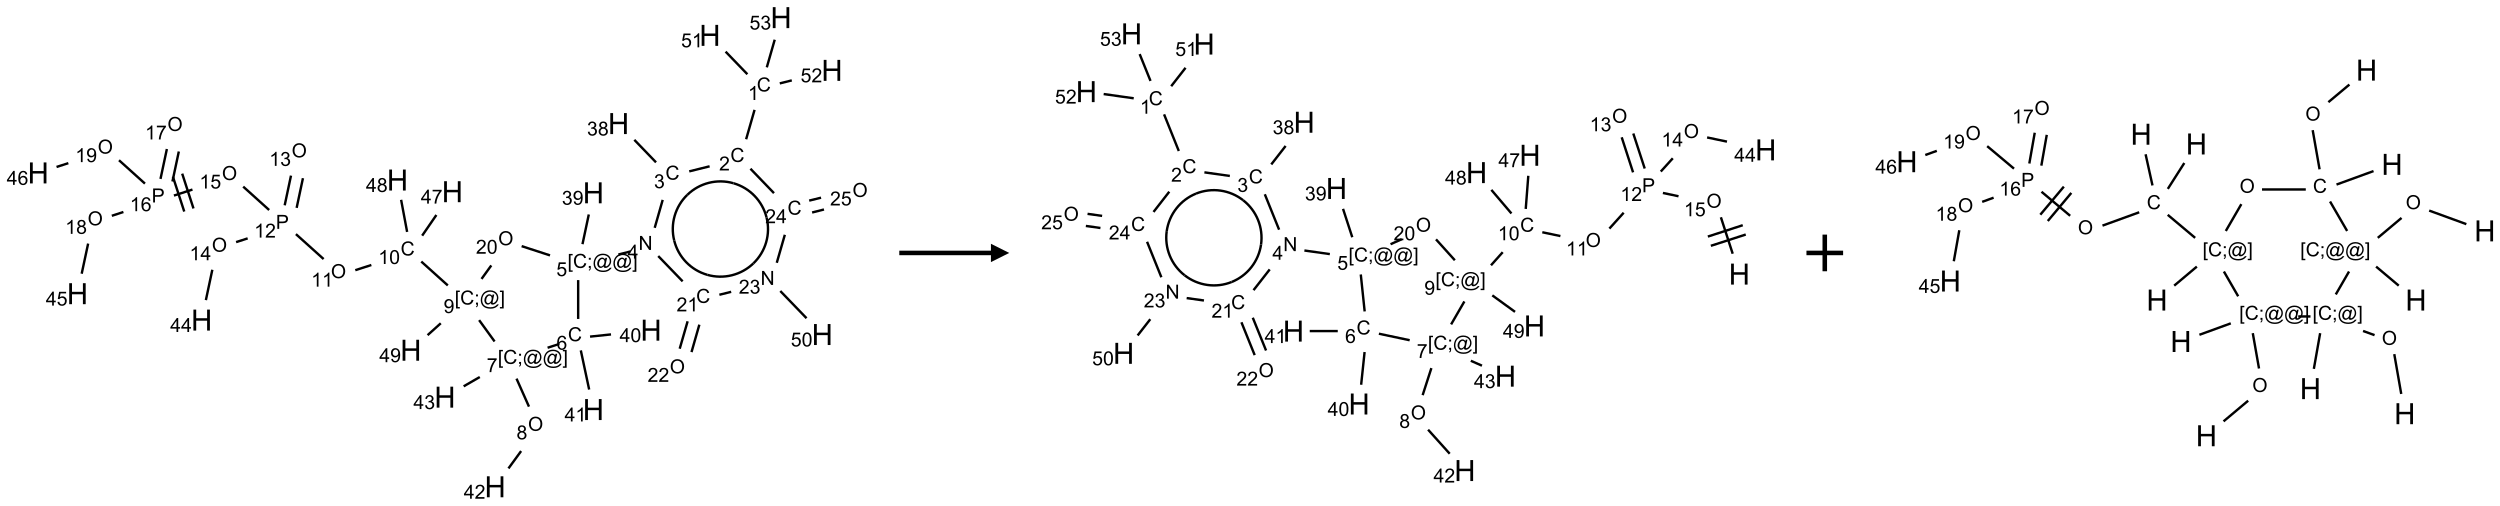 <?xml version="1.0" encoding="UTF-8"?>
<svg xmlns="http://www.w3.org/2000/svg" xmlns:xlink="http://www.w3.org/1999/xlink" width="1364" height="276" viewBox="0 0 1364 276">
<defs>
<g>
<g id="glyph-0-0">
<path d="M 1.332 0 L 1.332 -6.668 L 6.668 -6.668 L 6.668 0 Z M 1.5 -0.168 L 6.5 -0.168 L 6.5 -6.5 L 1.5 -6.5 Z M 1.5 -0.168 "/>
</g>
<g id="glyph-0-1">
<path d="M 6.27 -2.676 L 7.281 -2.422 C 7.07 -1.594 6.688 -0.961 6.137 -0.523 C 5.586 -0.086 4.914 0.129 4.121 0.129 C 3.297 0.129 2.629 -0.039 2.113 -0.371 C 1.598 -0.707 1.203 -1.191 0.934 -1.828 C 0.664 -2.465 0.531 -3.145 0.531 -3.875 C 0.531 -4.672 0.684 -5.363 0.988 -5.957 C 1.293 -6.547 1.723 -6.996 2.285 -7.305 C 2.844 -7.613 3.461 -7.766 4.137 -7.766 C 4.898 -7.766 5.543 -7.57 6.062 -7.184 C 6.582 -6.793 6.945 -6.246 7.152 -5.543 L 6.156 -5.309 C 5.98 -5.863 5.723 -6.266 5.387 -6.52 C 5.051 -6.773 4.625 -6.902 4.113 -6.902 C 3.527 -6.902 3.039 -6.762 2.645 -6.48 C 2.25 -6.199 1.973 -5.82 1.812 -5.348 C 1.652 -4.871 1.574 -4.383 1.574 -3.879 C 1.574 -3.23 1.668 -2.664 1.855 -2.18 C 2.047 -1.695 2.34 -1.332 2.738 -1.094 C 3.137 -0.855 3.57 -0.734 4.035 -0.734 C 4.602 -0.734 5.082 -0.898 5.473 -1.223 C 5.867 -1.551 6.133 -2.035 6.27 -2.676 Z M 6.27 -2.676 "/>
</g>
<g id="glyph-0-2">
<path d="M 3.973 0 L 3.035 0 L 3.035 -5.973 C 2.809 -5.758 2.516 -5.543 2.148 -5.328 C 1.781 -5.113 1.453 -4.953 1.16 -4.844 L 1.16 -5.75 C 1.684 -5.996 2.145 -6.297 2.535 -6.645 C 2.93 -6.996 3.207 -7.336 3.371 -7.668 L 3.973 -7.668 Z M 3.973 0 "/>
</g>
<g id="glyph-0-3">
<path d="M 5.371 -0.902 L 5.371 0 L 0.324 0 C 0.316 -0.227 0.352 -0.441 0.434 -0.652 C 0.562 -0.996 0.766 -1.332 1.051 -1.668 C 1.332 -2 1.742 -2.387 2.277 -2.824 C 3.105 -3.504 3.668 -4.043 3.957 -4.441 C 4.25 -4.84 4.395 -5.215 4.395 -5.566 C 4.395 -5.938 4.262 -6.254 3.996 -6.508 C 3.73 -6.762 3.387 -6.891 2.957 -6.891 C 2.508 -6.891 2.145 -6.754 1.875 -6.484 C 1.605 -6.215 1.469 -5.84 1.465 -5.359 L 0.5 -5.457 C 0.566 -6.176 0.812 -6.727 1.246 -7.102 C 1.676 -7.477 2.254 -7.668 2.98 -7.668 C 3.711 -7.668 4.293 -7.465 4.719 -7.059 C 5.145 -6.652 5.359 -6.148 5.359 -5.547 C 5.359 -5.242 5.297 -4.941 5.172 -4.645 C 5.047 -4.352 4.84 -4.039 4.551 -3.715 C 4.262 -3.387 3.777 -2.938 3.105 -2.371 C 2.543 -1.898 2.18 -1.578 2.02 -1.41 C 1.859 -1.242 1.73 -1.07 1.625 -0.902 Z M 5.371 -0.902 "/>
</g>
<g id="glyph-0-4">
<path d="M 0.449 -2.016 L 1.387 -2.141 C 1.492 -1.609 1.676 -1.227 1.934 -0.992 C 2.191 -0.758 2.508 -0.641 2.879 -0.641 C 3.32 -0.641 3.695 -0.793 3.996 -1.098 C 4.301 -1.402 4.453 -1.781 4.453 -2.234 C 4.453 -2.664 4.312 -3.02 4.031 -3.301 C 3.75 -3.578 3.391 -3.719 2.957 -3.719 C 2.781 -3.719 2.562 -3.684 2.297 -3.613 L 2.402 -4.438 C 2.465 -4.43 2.516 -4.426 2.551 -4.426 C 2.949 -4.426 3.312 -4.531 3.629 -4.738 C 3.949 -4.949 4.109 -5.27 4.109 -5.703 C 4.109 -6.047 3.992 -6.332 3.762 -6.559 C 3.527 -6.785 3.227 -6.895 2.859 -6.895 C 2.496 -6.895 2.191 -6.781 1.949 -6.551 C 1.707 -6.324 1.547 -5.98 1.48 -5.52 L 0.543 -5.688 C 0.656 -6.316 0.918 -6.805 1.324 -7.148 C 1.73 -7.492 2.234 -7.668 2.84 -7.668 C 3.254 -7.668 3.641 -7.578 3.988 -7.398 C 4.34 -7.219 4.609 -6.977 4.793 -6.668 C 4.98 -6.359 5.074 -6.031 5.074 -5.684 C 5.074 -5.352 4.984 -5.051 4.809 -4.781 C 4.629 -4.512 4.367 -4.297 4.02 -4.137 C 4.473 -4.031 4.824 -3.816 5.074 -3.488 C 5.324 -3.16 5.449 -2.75 5.449 -2.254 C 5.449 -1.59 5.203 -1.023 4.719 -0.559 C 4.234 -0.098 3.617 0.137 2.875 0.137 C 2.203 0.137 1.648 -0.062 1.207 -0.465 C 0.762 -0.863 0.512 -1.379 0.449 -2.016 Z M 0.449 -2.016 "/>
</g>
<g id="glyph-0-5">
<path d="M 1.887 -4.141 C 1.496 -4.281 1.207 -4.484 1.02 -4.75 C 0.832 -5.016 0.738 -5.328 0.738 -5.699 C 0.738 -6.254 0.938 -6.719 1.34 -7.098 C 1.738 -7.477 2.27 -7.668 2.934 -7.668 C 3.598 -7.668 4.137 -7.473 4.543 -7.086 C 4.949 -6.699 5.152 -6.227 5.152 -5.672 C 5.152 -5.316 5.059 -5.008 4.871 -4.746 C 4.688 -4.484 4.406 -4.281 4.027 -4.141 C 4.496 -3.988 4.852 -3.742 5.098 -3.402 C 5.34 -3.062 5.465 -2.656 5.465 -2.184 C 5.465 -1.531 5.234 -0.98 4.77 -0.535 C 4.309 -0.09 3.703 0.129 2.949 0.129 C 2.195 0.129 1.586 -0.094 1.125 -0.539 C 0.664 -0.984 0.434 -1.543 0.434 -2.207 C 0.434 -2.703 0.559 -3.121 0.809 -3.457 C 1.062 -3.793 1.422 -4.02 1.887 -4.141 Z M 1.699 -5.73 C 1.699 -5.367 1.812 -5.074 2.047 -4.844 C 2.281 -4.613 2.582 -4.5 2.953 -4.5 C 3.312 -4.5 3.609 -4.613 3.84 -4.84 C 4.07 -5.066 4.188 -5.348 4.188 -5.676 C 4.188 -6.02 4.07 -6.309 3.832 -6.543 C 3.594 -6.777 3.297 -6.895 2.941 -6.895 C 2.586 -6.895 2.289 -6.781 2.051 -6.551 C 1.816 -6.324 1.699 -6.047 1.699 -5.73 Z M 1.395 -2.203 C 1.395 -1.938 1.461 -1.676 1.586 -1.426 C 1.711 -1.176 1.902 -0.984 2.152 -0.848 C 2.402 -0.711 2.672 -0.641 2.957 -0.641 C 3.406 -0.641 3.777 -0.785 4.066 -1.074 C 4.359 -1.363 4.504 -1.727 4.504 -2.172 C 4.504 -2.625 4.355 -2.996 4.055 -3.293 C 3.754 -3.586 3.379 -3.734 2.926 -3.734 C 2.484 -3.734 2.121 -3.59 1.832 -3.297 C 1.543 -3.004 1.395 -2.641 1.395 -2.203 Z M 1.395 -2.203 "/>
</g>
<g id="glyph-0-6">
<path d="M 0.812 0 L 0.812 -7.637 L 1.848 -7.637 L 5.859 -1.641 L 5.859 -7.637 L 6.828 -7.637 L 6.828 0 L 5.793 0 L 1.781 -6 L 1.781 0 Z M 0.812 0 "/>
</g>
<g id="glyph-0-7">
<path d="M 3.449 0 L 3.449 -1.828 L 0.137 -1.828 L 0.137 -2.688 L 3.621 -7.637 L 4.387 -7.637 L 4.387 -2.688 L 5.418 -2.688 L 5.418 -1.828 L 4.387 -1.828 L 4.387 0 Z M 3.449 -2.688 L 3.449 -6.129 L 1.059 -2.688 Z M 3.449 -2.688 "/>
</g>
<g id="glyph-0-8">
<path d="M 0.723 2.121 L 0.723 -7.637 L 2.793 -7.637 L 2.793 -6.859 L 1.66 -6.859 L 1.66 1.344 L 2.793 1.344 L 2.793 2.121 Z M 0.723 2.121 "/>
</g>
<g id="glyph-0-9">
<path d="M 0.949 -4.465 L 0.949 -5.531 L 2.016 -5.531 L 2.016 -4.465 Z M 0.949 0 L 0.949 -1.066 L 2.016 -1.066 L 2.016 0 C 2.016 0.391 1.945 0.711 1.809 0.949 C 1.668 1.191 1.449 1.379 1.145 1.512 L 0.887 1.109 C 1.082 1.023 1.23 0.895 1.324 0.727 C 1.418 0.559 1.469 0.316 1.48 0 Z M 0.949 0 "/>
</g>
<g id="glyph-0-10">
<path d="M 6.047 -0.848 C 5.82 -0.59 5.57 -0.379 5.289 -0.223 C 5.008 -0.062 4.73 0.016 4.449 0.016 C 4.141 0.016 3.84 -0.074 3.547 -0.254 C 3.254 -0.434 3.02 -0.715 2.836 -1.09 C 2.652 -1.465 2.562 -1.875 2.562 -2.324 C 2.562 -2.875 2.703 -3.43 2.988 -3.98 C 3.27 -4.535 3.621 -4.953 4.043 -5.23 C 4.461 -5.508 4.871 -5.645 5.266 -5.645 C 5.566 -5.645 5.855 -5.566 6.129 -5.41 C 6.402 -5.25 6.641 -5.012 6.84 -4.688 L 7.016 -5.496 L 7.949 -5.496 L 7.199 -2 C 7.094 -1.516 7.043 -1.246 7.043 -1.191 C 7.043 -1.098 7.078 -1.02 7.148 -0.949 C 7.219 -0.883 7.305 -0.848 7.406 -0.848 C 7.59 -0.848 7.832 -0.953 8.129 -1.168 C 8.527 -1.445 8.84 -1.816 9.07 -2.285 C 9.301 -2.75 9.418 -3.234 9.418 -3.73 C 9.418 -4.309 9.27 -4.852 8.973 -5.355 C 8.676 -5.859 8.23 -6.262 7.645 -6.562 C 7.055 -6.863 6.406 -7.016 5.691 -7.016 C 4.879 -7.016 4.137 -6.824 3.465 -6.445 C 2.793 -6.066 2.273 -5.52 1.902 -4.809 C 1.535 -4.098 1.348 -3.34 1.348 -2.527 C 1.348 -1.676 1.535 -0.941 1.902 -0.328 C 2.273 0.285 2.809 0.742 3.508 1.035 C 4.207 1.328 4.984 1.473 5.832 1.473 C 6.742 1.473 7.504 1.32 8.121 1.016 C 8.734 0.711 9.195 0.34 9.5 -0.098 L 10.441 -0.098 C 10.266 0.266 9.961 0.637 9.531 1.016 C 9.102 1.395 8.59 1.695 7.996 1.914 C 7.402 2.133 6.688 2.246 5.848 2.246 C 5.078 2.246 4.367 2.145 3.715 1.949 C 3.066 1.75 2.512 1.453 2.051 1.055 C 1.594 0.656 1.25 0.199 1.016 -0.316 C 0.723 -0.973 0.578 -1.684 0.578 -2.441 C 0.578 -3.289 0.75 -4.098 1.098 -4.863 C 1.523 -5.805 2.125 -6.527 2.902 -7.027 C 3.684 -7.527 4.629 -7.777 5.738 -7.777 C 6.602 -7.777 7.375 -7.602 8.059 -7.246 C 8.746 -6.895 9.285 -6.371 9.684 -5.672 C 10.02 -5.07 10.188 -4.418 10.188 -3.715 C 10.188 -2.707 9.832 -1.812 9.125 -1.031 C 8.492 -0.328 7.801 0.02 7.051 0.02 C 6.812 0.02 6.617 -0.016 6.473 -0.09 C 6.324 -0.16 6.215 -0.266 6.145 -0.402 C 6.102 -0.488 6.066 -0.637 6.047 -0.848 Z M 3.527 -2.262 C 3.527 -1.785 3.641 -1.414 3.863 -1.152 C 4.09 -0.887 4.348 -0.754 4.641 -0.754 C 4.836 -0.754 5.039 -0.812 5.254 -0.93 C 5.469 -1.047 5.676 -1.219 5.871 -1.449 C 6.066 -1.676 6.23 -1.969 6.355 -2.32 C 6.48 -2.672 6.543 -3.027 6.543 -3.379 C 6.543 -3.852 6.426 -4.219 6.191 -4.48 C 5.957 -4.738 5.672 -4.871 5.332 -4.871 C 5.109 -4.871 4.902 -4.812 4.707 -4.699 C 4.512 -4.586 4.32 -4.406 4.137 -4.156 C 3.953 -3.906 3.805 -3.602 3.691 -3.246 C 3.582 -2.887 3.527 -2.559 3.527 -2.262 Z M 3.527 -2.262 "/>
</g>
<g id="glyph-0-11">
<path d="M 2.27 2.121 L 0.203 2.121 L 0.203 1.344 L 1.332 1.344 L 1.332 -6.859 L 0.203 -6.859 L 0.203 -7.637 L 2.27 -7.637 Z M 2.27 2.121 "/>
</g>
<g id="glyph-0-12">
<path d="M 0.441 -2 L 1.426 -2.082 C 1.5 -1.605 1.668 -1.242 1.934 -1.004 C 2.199 -0.762 2.52 -0.641 2.895 -0.641 C 3.348 -0.641 3.73 -0.812 4.043 -1.152 C 4.355 -1.492 4.512 -1.941 4.512 -2.504 C 4.512 -3.039 4.359 -3.461 4.059 -3.77 C 3.758 -4.078 3.367 -4.234 2.879 -4.234 C 2.578 -4.234 2.305 -4.164 2.062 -4.027 C 1.82 -3.891 1.629 -3.715 1.488 -3.496 L 0.609 -3.609 L 1.348 -7.531 L 5.145 -7.531 L 5.145 -6.637 L 2.098 -6.637 L 1.688 -4.582 C 2.145 -4.902 2.625 -5.062 3.129 -5.062 C 3.797 -5.062 4.359 -4.832 4.816 -4.371 C 5.277 -3.91 5.504 -3.312 5.504 -2.59 C 5.504 -1.898 5.305 -1.301 4.902 -0.797 C 4.41 -0.18 3.742 0.129 2.895 0.129 C 2.199 0.129 1.633 -0.062 1.195 -0.453 C 0.758 -0.844 0.504 -1.359 0.441 -2 Z M 0.441 -2 "/>
</g>
<g id="glyph-0-13">
<path d="M 0.582 -1.766 L 1.484 -1.848 C 1.562 -1.426 1.707 -1.117 1.922 -0.926 C 2.137 -0.734 2.414 -0.641 2.75 -0.641 C 3.039 -0.641 3.289 -0.707 3.508 -0.84 C 3.727 -0.973 3.902 -1.148 4.043 -1.367 C 4.18 -1.586 4.297 -1.887 4.391 -2.262 C 4.484 -2.637 4.531 -3.016 4.531 -3.406 C 4.531 -3.449 4.531 -3.512 4.527 -3.594 C 4.34 -3.297 4.082 -3.055 3.758 -2.867 C 3.434 -2.68 3.082 -2.59 2.703 -2.59 C 2.07 -2.59 1.535 -2.816 1.098 -3.277 C 0.66 -3.734 0.441 -4.34 0.441 -5.09 C 0.441 -5.863 0.672 -6.484 1.129 -6.957 C 1.586 -7.43 2.156 -7.668 2.844 -7.668 C 3.34 -7.668 3.793 -7.531 4.207 -7.266 C 4.617 -7 4.93 -6.617 5.145 -6.121 C 5.355 -5.629 5.465 -4.91 5.465 -3.973 C 5.465 -2.996 5.359 -2.223 5.145 -1.645 C 4.934 -1.066 4.617 -0.625 4.199 -0.324 C 3.781 -0.02 3.293 0.129 2.73 0.129 C 2.133 0.129 1.645 -0.035 1.266 -0.367 C 0.887 -0.699 0.66 -1.164 0.582 -1.766 Z M 4.422 -5.137 C 4.422 -5.676 4.277 -6.102 3.992 -6.418 C 3.707 -6.734 3.359 -6.891 2.957 -6.891 C 2.543 -6.891 2.18 -6.719 1.871 -6.379 C 1.562 -6.039 1.406 -5.598 1.406 -5.059 C 1.406 -4.57 1.555 -4.176 1.848 -3.871 C 2.141 -3.566 2.5 -3.418 2.934 -3.418 C 3.367 -3.418 3.723 -3.57 4.004 -3.871 C 4.281 -4.176 4.422 -4.598 4.422 -5.137 Z M 4.422 -5.137 "/>
</g>
<g id="glyph-0-14">
<path d="M 5.309 -5.766 L 4.375 -5.691 C 4.293 -6.059 4.172 -6.328 4.02 -6.496 C 3.766 -6.762 3.453 -6.895 3.082 -6.895 C 2.785 -6.895 2.523 -6.812 2.297 -6.645 C 2 -6.43 1.77 -6.117 1.598 -5.703 C 1.43 -5.289 1.34 -4.703 1.332 -3.938 C 1.559 -4.281 1.836 -4.535 2.16 -4.703 C 2.488 -4.871 2.828 -4.953 3.188 -4.953 C 3.812 -4.953 4.344 -4.723 4.785 -4.262 C 5.223 -3.801 5.441 -3.207 5.441 -2.48 C 5.441 -2 5.34 -1.555 5.133 -1.145 C 4.926 -0.73 4.641 -0.418 4.281 -0.199 C 3.922 0.02 3.512 0.129 3.051 0.129 C 2.27 0.129 1.633 -0.156 1.141 -0.73 C 0.648 -1.305 0.402 -2.254 0.402 -3.574 C 0.402 -5.051 0.672 -6.121 1.219 -6.793 C 1.695 -7.375 2.336 -7.668 3.141 -7.668 C 3.742 -7.668 4.234 -7.5 4.617 -7.16 C 5 -6.824 5.23 -6.359 5.309 -5.766 Z M 1.48 -2.473 C 1.48 -2.152 1.547 -1.844 1.684 -1.547 C 1.82 -1.25 2.016 -1.027 2.262 -0.871 C 2.508 -0.719 2.766 -0.641 3.035 -0.641 C 3.434 -0.641 3.773 -0.801 4.059 -1.121 C 4.344 -1.441 4.484 -1.875 4.484 -2.422 C 4.484 -2.949 4.344 -3.367 4.062 -3.668 C 3.781 -3.973 3.426 -4.125 3 -4.125 C 2.578 -4.125 2.219 -3.973 1.922 -3.668 C 1.625 -3.363 1.48 -2.969 1.48 -2.473 Z M 1.48 -2.473 "/>
</g>
<g id="glyph-0-15">
<path d="M 0.441 -3.766 C 0.441 -4.668 0.535 -5.395 0.723 -5.945 C 0.906 -6.496 1.184 -6.922 1.551 -7.219 C 1.918 -7.516 2.375 -7.668 2.934 -7.668 C 3.344 -7.668 3.703 -7.586 4.012 -7.418 C 4.32 -7.254 4.574 -7.016 4.777 -6.707 C 4.977 -6.395 5.137 -6.016 5.25 -5.57 C 5.363 -5.125 5.422 -4.523 5.422 -3.766 C 5.422 -2.871 5.328 -2.148 5.145 -1.598 C 4.961 -1.047 4.688 -0.621 4.32 -0.32 C 3.953 -0.02 3.492 0.129 2.934 0.129 C 2.195 0.129 1.617 -0.133 1.199 -0.66 C 0.695 -1.297 0.441 -2.332 0.441 -3.766 Z M 1.406 -3.766 C 1.406 -2.512 1.555 -1.68 1.848 -1.262 C 2.141 -0.848 2.5 -0.641 2.934 -0.641 C 3.363 -0.641 3.727 -0.848 4.02 -1.266 C 4.312 -1.684 4.457 -2.516 4.457 -3.766 C 4.457 -5.023 4.312 -5.859 4.02 -6.27 C 3.727 -6.684 3.359 -6.891 2.922 -6.891 C 2.492 -6.891 2.148 -6.707 1.891 -6.344 C 1.566 -5.879 1.406 -5.02 1.406 -3.766 Z M 1.406 -3.766 "/>
</g>
<g id="glyph-0-16">
<path d="M 0.504 -6.637 L 0.504 -7.535 L 5.449 -7.535 L 5.449 -6.809 C 4.961 -6.289 4.48 -5.602 4.004 -4.746 C 3.527 -3.887 3.156 -3.004 2.895 -2.098 C 2.707 -1.461 2.59 -0.762 2.535 0 L 1.574 0 C 1.582 -0.602 1.703 -1.328 1.926 -2.176 C 2.152 -3.027 2.477 -3.848 2.898 -4.637 C 3.32 -5.426 3.77 -6.094 4.246 -6.637 Z M 0.504 -6.637 "/>
</g>
<g id="glyph-0-17">
<path d="M 0.516 -3.719 C 0.516 -4.984 0.855 -5.977 1.535 -6.695 C 2.215 -7.414 3.094 -7.77 4.172 -7.77 C 4.875 -7.77 5.512 -7.602 6.078 -7.266 C 6.645 -6.93 7.074 -6.461 7.371 -5.855 C 7.668 -5.254 7.816 -4.57 7.816 -3.809 C 7.816 -3.035 7.66 -2.34 7.348 -1.73 C 7.035 -1.117 6.594 -0.656 6.02 -0.34 C 5.449 -0.027 4.828 0.129 4.168 0.129 C 3.449 0.129 2.805 -0.043 2.238 -0.391 C 1.672 -0.738 1.246 -1.211 0.953 -1.812 C 0.66 -2.414 0.516 -3.047 0.516 -3.719 Z M 1.559 -3.703 C 1.559 -2.781 1.805 -2.059 2.301 -1.527 C 2.793 -1 3.414 -0.734 4.16 -0.734 C 4.922 -0.734 5.547 -1 6.039 -1.535 C 6.531 -2.07 6.777 -2.828 6.777 -3.812 C 6.777 -4.434 6.672 -4.977 6.461 -5.441 C 6.25 -5.902 5.945 -6.262 5.539 -6.52 C 5.133 -6.773 4.68 -6.902 4.176 -6.902 C 3.461 -6.902 2.848 -6.656 2.332 -6.164 C 1.816 -5.672 1.559 -4.852 1.559 -3.703 Z M 1.559 -3.703 "/>
</g>
<g id="glyph-0-18">
<path d="M 0.824 0 L 0.824 -7.637 L 3.703 -7.637 C 4.211 -7.637 4.598 -7.609 4.863 -7.562 C 5.238 -7.5 5.555 -7.383 5.809 -7.207 C 6.062 -7.031 6.266 -6.785 6.418 -6.469 C 6.574 -6.152 6.652 -5.805 6.652 -5.426 C 6.652 -4.777 6.445 -4.227 6.031 -3.777 C 5.617 -3.328 4.871 -3.105 3.793 -3.105 L 1.832 -3.105 L 1.832 0 Z M 1.832 -4.004 L 3.809 -4.004 C 4.461 -4.004 4.922 -4.125 5.199 -4.371 C 5.473 -4.613 5.609 -4.953 5.609 -5.395 C 5.609 -5.715 5.527 -5.988 5.367 -6.215 C 5.207 -6.441 4.992 -6.594 4.73 -6.668 C 4.559 -6.711 4.246 -6.734 3.785 -6.734 L 1.832 -6.734 Z M 1.832 -4.004 "/>
</g>
<g id="glyph-1-0">
<path d="M 2 0 L 2 -10 L 10 -10 L 10 0 Z M 2.25 -0.25 L 9.75 -0.25 L 9.75 -9.75 L 2.25 -9.75 Z M 2.25 -0.25 "/>
</g>
<g id="glyph-1-1">
<path d="M 1.281 0 L 1.281 -11.453 L 2.797 -11.453 L 2.797 -6.75 L 8.75 -6.75 L 8.75 -11.453 L 10.266 -11.453 L 10.266 0 L 8.75 0 L 8.75 -5.398 L 2.797 -5.398 L 2.797 0 Z M 1.281 0 "/>
</g>
</g>
</defs>
<path fill="none" stroke-width="0.033" stroke-linecap="butt" stroke-linejoin="miter" stroke="rgb(0%, 0%, 0%)" stroke-opacity="1" stroke-miterlimit="10" d="M 9.771 1.258 L 9.656 1.659 " transform="matrix(40, 0, 0, 40, 20.846, 9.619)"/>
<path fill="none" stroke-width="0.033" stroke-linecap="butt" stroke-linejoin="miter" stroke="rgb(0%, 0%, 0%)" stroke-opacity="1" stroke-miterlimit="10" d="M 9.158 2.028 L 8.88 2.097 " transform="matrix(40, 0, 0, 40, 20.846, 9.619)"/>
<path fill="none" stroke-width="0.033" stroke-linecap="butt" stroke-linejoin="miter" stroke="rgb(0%, 0%, 0%)" stroke-opacity="1" stroke-miterlimit="10" d="M 8.427 1.974 L 8.131 1.667 " transform="matrix(40, 0, 0, 40, 20.846, 9.619)"/>
<path fill="none" stroke-width="0.033" stroke-linecap="butt" stroke-linejoin="miter" stroke="rgb(0%, 0%, 0%)" stroke-opacity="1" stroke-miterlimit="10" d="M 8.518 2.486 L 8.409 2.867 " transform="matrix(40, 0, 0, 40, 20.846, 9.619)"/>
<path fill="none" stroke-width="0.033" stroke-linecap="butt" stroke-linejoin="miter" stroke="rgb(0%, 0%, 0%)" stroke-opacity="1" stroke-miterlimit="10" d="M 8.076 3.19 L 7.914 3.231 " transform="matrix(40, 0, 0, 40, 20.846, 9.619)"/>
<path fill="none" stroke-width="0.033" stroke-linecap="butt" stroke-linejoin="miter" stroke="rgb(0%, 0%, 0%)" stroke-opacity="1" stroke-miterlimit="10" d="M 7.424 3.09 L 7.51 2.685 " transform="matrix(40, 0, 0, 40, 20.846, 9.619)"/>
<path fill="none" stroke-width="0.033" stroke-linecap="butt" stroke-linejoin="miter" stroke="rgb(0%, 0%, 0%)" stroke-opacity="1" stroke-miterlimit="10" d="M 7.365 3.58 L 7.365 4.11 " transform="matrix(40, 0, 0, 40, 20.846, 9.619)"/>
<path fill="none" stroke-width="0.033" stroke-linecap="butt" stroke-linejoin="miter" stroke="rgb(0%, 0%, 0%)" stroke-opacity="1" stroke-miterlimit="10" d="M 7.527 4.351 L 7.813 4.321 " transform="matrix(40, 0, 0, 40, 20.846, 9.619)"/>
<path fill="none" stroke-width="0.033" stroke-linecap="butt" stroke-linejoin="miter" stroke="rgb(0%, 0%, 0%)" stroke-opacity="1" stroke-miterlimit="10" d="M 7.401 4.539 L 7.515 5.073 " transform="matrix(40, 0, 0, 40, 20.846, 9.619)"/>
<path fill="none" stroke-width="0.033" stroke-linecap="butt" stroke-linejoin="miter" stroke="rgb(0%, 0%, 0%)" stroke-opacity="1" stroke-miterlimit="10" d="M 7.107 4.451 L 6.948 4.503 " transform="matrix(40, 0, 0, 40, 20.846, 9.619)"/>
<path fill="none" stroke-width="0.033" stroke-linecap="butt" stroke-linejoin="miter" stroke="rgb(0%, 0%, 0%)" stroke-opacity="1" stroke-miterlimit="10" d="M 6.524 4.924 L 6.694 5.306 " transform="matrix(40, 0, 0, 40, 20.846, 9.619)"/>
<path fill="none" stroke-width="0.033" stroke-linecap="butt" stroke-linejoin="miter" stroke="rgb(0%, 0%, 0%)" stroke-opacity="1" stroke-miterlimit="10" d="M 6.587 5.912 L 6.414 6.149 " transform="matrix(40, 0, 0, 40, 20.846, 9.619)"/>
<path fill="none" stroke-width="0.033" stroke-linecap="butt" stroke-linejoin="miter" stroke="rgb(0%, 0%, 0%)" stroke-opacity="1" stroke-miterlimit="10" d="M 6.023 4.902 L 5.803 5.029 " transform="matrix(40, 0, 0, 40, 20.846, 9.619)"/>
<path fill="none" stroke-width="0.033" stroke-linecap="butt" stroke-linejoin="miter" stroke="rgb(0%, 0%, 0%)" stroke-opacity="1" stroke-miterlimit="10" d="M 6.225 4.417 L 6.014 4.126 " transform="matrix(40, 0, 0, 40, 20.846, 9.619)"/>
<path fill="none" stroke-width="0.033" stroke-linecap="butt" stroke-linejoin="miter" stroke="rgb(0%, 0%, 0%)" stroke-opacity="1" stroke-miterlimit="10" d="M 5.587 3.653 L 5.225 3.327 " transform="matrix(40, 0, 0, 40, 20.846, 9.619)"/>
<path fill="none" stroke-width="0.033" stroke-linecap="butt" stroke-linejoin="miter" stroke="rgb(0%, 0%, 0%)" stroke-opacity="1" stroke-miterlimit="10" d="M 4.544 3.374 L 4.325 3.445 " transform="matrix(40, 0, 0, 40, 20.846, 9.619)"/>
<path fill="none" stroke-width="0.033" stroke-linecap="butt" stroke-linejoin="miter" stroke="rgb(0%, 0%, 0%)" stroke-opacity="1" stroke-miterlimit="10" d="M 3.893 3.293 L 3.515 2.953 " transform="matrix(40, 0, 0, 40, 20.846, 9.619)"/>
<path fill="none" stroke-width="0.033" stroke-linecap="butt" stroke-linejoin="miter" stroke="rgb(0%, 0%, 0%)" stroke-opacity="1" stroke-miterlimit="10" d="M 3.525 2.595 L 3.611 2.19 " transform="matrix(40, 0, 0, 40, 20.846, 9.619)"/>
<path fill="none" stroke-width="0.033" stroke-linecap="butt" stroke-linejoin="miter" stroke="rgb(0%, 0%, 0%)" stroke-opacity="1" stroke-miterlimit="10" d="M 3.362 2.56 L 3.448 2.155 " transform="matrix(40, 0, 0, 40, 20.846, 9.619)"/>
<path fill="none" stroke-width="0.033" stroke-linecap="butt" stroke-linejoin="miter" stroke="rgb(0%, 0%, 0%)" stroke-opacity="1" stroke-miterlimit="10" d="M 2.857 3.011 L 2.699 3.062 " transform="matrix(40, 0, 0, 40, 20.846, 9.619)"/>
<path fill="none" stroke-width="0.033" stroke-linecap="butt" stroke-linejoin="miter" stroke="rgb(0%, 0%, 0%)" stroke-opacity="1" stroke-miterlimit="10" d="M 2.375 3.439 L 2.287 3.853 " transform="matrix(40, 0, 0, 40, 20.846, 9.619)"/>
<path fill="none" stroke-width="0.033" stroke-linecap="butt" stroke-linejoin="miter" stroke="rgb(0%, 0%, 0%)" stroke-opacity="1" stroke-miterlimit="10" d="M 3.15 2.624 L 2.796 2.305 " transform="matrix(40, 0, 0, 40, 20.846, 9.619)"/>
<path fill="none" stroke-width="0.033" stroke-linecap="butt" stroke-linejoin="miter" stroke="rgb(0%, 0%, 0%)" stroke-opacity="1" stroke-miterlimit="10" d="M 2.104 2.345 L 1.851 2.427 " transform="matrix(40, 0, 0, 40, 20.846, 9.619)"/>
<path fill="none" stroke-width="0.033" stroke-linecap="butt" stroke-linejoin="miter" stroke="rgb(0%, 0%, 0%)" stroke-opacity="1" stroke-miterlimit="10" d="M 1.837 2.169 L 1.992 2.645 " transform="matrix(40, 0, 0, 40, 20.846, 9.619)"/>
<path fill="none" stroke-width="0.033" stroke-linecap="butt" stroke-linejoin="miter" stroke="rgb(0%, 0%, 0%)" stroke-opacity="1" stroke-miterlimit="10" d="M 1.964 2.128 L 2.118 2.603 " transform="matrix(40, 0, 0, 40, 20.846, 9.619)"/>
<path fill="none" stroke-width="0.033" stroke-linecap="butt" stroke-linejoin="miter" stroke="rgb(0%, 0%, 0%)" stroke-opacity="1" stroke-miterlimit="10" d="M 1.831 2.235 L 1.918 1.826 " transform="matrix(40, 0, 0, 40, 20.846, 9.619)"/>
<path fill="none" stroke-width="0.033" stroke-linecap="butt" stroke-linejoin="miter" stroke="rgb(0%, 0%, 0%)" stroke-opacity="1" stroke-miterlimit="10" d="M 1.668 2.2 L 1.755 1.792 " transform="matrix(40, 0, 0, 40, 20.846, 9.619)"/>
<path fill="none" stroke-width="0.033" stroke-linecap="butt" stroke-linejoin="miter" stroke="rgb(0%, 0%, 0%)" stroke-opacity="1" stroke-miterlimit="10" d="M 1.162 2.651 L 1.004 2.703 " transform="matrix(40, 0, 0, 40, 20.846, 9.619)"/>
<path fill="none" stroke-width="0.033" stroke-linecap="butt" stroke-linejoin="miter" stroke="rgb(0%, 0%, 0%)" stroke-opacity="1" stroke-miterlimit="10" d="M 0.681 3.082 L 0.593 3.493 " transform="matrix(40, 0, 0, 40, 20.846, 9.619)"/>
<path fill="none" stroke-width="0.033" stroke-linecap="butt" stroke-linejoin="miter" stroke="rgb(0%, 0%, 0%)" stroke-opacity="1" stroke-miterlimit="10" d="M 1.456 2.264 L 1.102 1.945 " transform="matrix(40, 0, 0, 40, 20.846, 9.619)"/>
<path fill="none" stroke-width="0.033" stroke-linecap="butt" stroke-linejoin="miter" stroke="rgb(0%, 0%, 0%)" stroke-opacity="1" stroke-miterlimit="10" d="M 0.411 1.985 L 0.25 2.037 " transform="matrix(40, 0, 0, 40, 20.846, 9.619)"/>
<path fill="none" stroke-width="0.033" stroke-linecap="butt" stroke-linejoin="miter" stroke="rgb(0%, 0%, 0%)" stroke-opacity="1" stroke-miterlimit="10" d="M 5.237 2.974 L 5.431 2.692 " transform="matrix(40, 0, 0, 40, 20.846, 9.619)"/>
<path fill="none" stroke-width="0.033" stroke-linecap="butt" stroke-linejoin="miter" stroke="rgb(0%, 0%, 0%)" stroke-opacity="1" stroke-miterlimit="10" d="M 5.032 2.923 L 4.95 2.485 " transform="matrix(40, 0, 0, 40, 20.846, 9.619)"/>
<path fill="none" stroke-width="0.033" stroke-linecap="butt" stroke-linejoin="miter" stroke="rgb(0%, 0%, 0%)" stroke-opacity="1" stroke-miterlimit="10" d="M 5.491 4.169 L 5.311 4.331 " transform="matrix(40, 0, 0, 40, 20.846, 9.619)"/>
<path fill="none" stroke-width="0.033" stroke-linecap="butt" stroke-linejoin="miter" stroke="rgb(0%, 0%, 0%)" stroke-opacity="1" stroke-miterlimit="10" d="M 6.047 3.564 L 6.18 3.38 " transform="matrix(40, 0, 0, 40, 20.846, 9.619)"/>
<path fill="none" stroke-width="0.033" stroke-linecap="butt" stroke-linejoin="miter" stroke="rgb(0%, 0%, 0%)" stroke-opacity="1" stroke-miterlimit="10" d="M 6.594 3.117 L 6.981 3.243 " transform="matrix(40, 0, 0, 40, 20.846, 9.619)"/>
<path fill="none" stroke-width="0.033" stroke-linecap="butt" stroke-linejoin="miter" stroke="rgb(0%, 0%, 0%)" stroke-opacity="1" stroke-miterlimit="10" d="M 8.457 3.252 L 8.79 3.597 " transform="matrix(40, 0, 0, 40, 20.846, 9.619)"/>
<path fill="none" stroke-width="0.033" stroke-linecap="butt" stroke-linejoin="miter" stroke="rgb(0%, 0%, 0%)" stroke-opacity="1" stroke-miterlimit="10" d="M 8.858 4.142 L 8.75 4.516 " transform="matrix(40, 0, 0, 40, 20.846, 9.619)"/>
<path fill="none" stroke-width="0.033" stroke-linecap="butt" stroke-linejoin="miter" stroke="rgb(0%, 0%, 0%)" stroke-opacity="1" stroke-miterlimit="10" d="M 9.018 4.188 L 8.911 4.562 " transform="matrix(40, 0, 0, 40, 20.846, 9.619)"/>
<path fill="none" stroke-width="0.033" stroke-linecap="butt" stroke-linejoin="miter" stroke="rgb(0%, 0%, 0%)" stroke-opacity="1" stroke-miterlimit="10" d="M 9.291 3.78 L 9.452 3.74 " transform="matrix(40, 0, 0, 40, 20.846, 9.619)"/>
<path fill="none" stroke-width="0.033" stroke-linecap="butt" stroke-linejoin="miter" stroke="rgb(0%, 0%, 0%)" stroke-opacity="1" stroke-miterlimit="10" d="M 10.122 3.729 L 10.48 4.1 " transform="matrix(40, 0, 0, 40, 20.846, 9.619)"/>
<path fill="none" stroke-width="0.033" stroke-linecap="butt" stroke-linejoin="miter" stroke="rgb(0%, 0%, 0%)" stroke-opacity="1" stroke-miterlimit="10" d="M 10.074 3.344 L 10.184 2.962 " transform="matrix(40, 0, 0, 40, 20.846, 9.619)"/>
<path fill="none" stroke-width="0.033" stroke-linecap="butt" stroke-linejoin="miter" stroke="rgb(0%, 0%, 0%)" stroke-opacity="1" stroke-miterlimit="10" d="M 10.036 2.394 L 9.715 2.061 " transform="matrix(40, 0, 0, 40, 20.846, 9.619)"/>
<path fill="none" stroke-width="0.033" stroke-linecap="butt" stroke-linejoin="miter" stroke="rgb(0%, 0%, 0%)" stroke-opacity="1" stroke-miterlimit="10" d="M 10.556 2.658 L 10.718 2.617 " transform="matrix(40, 0, 0, 40, 20.846, 9.619)"/>
<path fill="none" stroke-width="0.033" stroke-linecap="butt" stroke-linejoin="miter" stroke="rgb(0%, 0%, 0%)" stroke-opacity="1" stroke-miterlimit="10" d="M 10.516 2.496 L 10.678 2.456 " transform="matrix(40, 0, 0, 40, 20.846, 9.619)"/>
<path fill="none" stroke-width="0.033" stroke-linecap="butt" stroke-linejoin="miter" stroke="rgb(0%, 0%, 0%)" stroke-opacity="1" stroke-miterlimit="10" d="M 9.673 0.772 L 9.376 0.464 " transform="matrix(40, 0, 0, 40, 20.846, 9.619)"/>
<path fill="none" stroke-width="0.033" stroke-linecap="butt" stroke-linejoin="miter" stroke="rgb(0%, 0%, 0%)" stroke-opacity="1" stroke-miterlimit="10" d="M 10.115 0.897 L 10.279 0.856 " transform="matrix(40, 0, 0, 40, 20.846, 9.619)"/>
<path fill="none" stroke-width="0.033" stroke-linecap="butt" stroke-linejoin="miter" stroke="rgb(0%, 0%, 0%)" stroke-opacity="1" stroke-miterlimit="10" d="M 9.938 0.678 L 10.046 0.301 " transform="matrix(40, 0, 0, 40, 20.846, 9.619)"/>
<path fill="none" stroke-width="0.033" stroke-linecap="butt" stroke-linejoin="miter" stroke="rgb(0%, 0%, 0%)" stroke-opacity="1" stroke-miterlimit="10" d="M 8.854 2.417 C 9.021 2.255 9.261 2.195 9.484 2.259 " transform="matrix(40, 0, 0, 40, 20.846, 9.619)"/>
<path fill="none" stroke-width="0.033" stroke-linecap="butt" stroke-linejoin="miter" stroke="rgb(0%, 0%, 0%)" stroke-opacity="1" stroke-miterlimit="10" d="M 8.675 3.041 C 8.619 2.816 8.687 2.578 8.854 2.417 " transform="matrix(40, 0, 0, 40, 20.846, 9.619)"/>
<path fill="none" stroke-width="0.033" stroke-linecap="butt" stroke-linejoin="miter" stroke="rgb(0%, 0%, 0%)" stroke-opacity="1" stroke-miterlimit="10" d="M 9.126 3.508 C 8.903 3.444 8.731 3.266 8.675 3.041 " transform="matrix(40, 0, 0, 40, 20.846, 9.619)"/>
<path fill="none" stroke-width="0.033" stroke-linecap="butt" stroke-linejoin="miter" stroke="rgb(0%, 0%, 0%)" stroke-opacity="1" stroke-miterlimit="10" d="M 9.756 3.351 C 9.59 3.512 9.349 3.572 9.126 3.508 " transform="matrix(40, 0, 0, 40, 20.846, 9.619)"/>
<path fill="none" stroke-width="0.033" stroke-linecap="butt" stroke-linejoin="miter" stroke="rgb(0%, 0%, 0%)" stroke-opacity="1" stroke-miterlimit="10" d="M 9.935 2.727 C 9.992 2.952 9.923 3.19 9.756 3.351 " transform="matrix(40, 0, 0, 40, 20.846, 9.619)"/>
<path fill="none" stroke-width="0.033" stroke-linecap="butt" stroke-linejoin="miter" stroke="rgb(0%, 0%, 0%)" stroke-opacity="1" stroke-miterlimit="10" d="M 9.484 2.259 C 9.707 2.323 9.879 2.502 9.935 2.727 " transform="matrix(40, 0, 0, 40, 20.846, 9.619)"/>
<g fill="rgb(0%, 0%, 0%)" fill-opacity="1">
<use xlink:href="#glyph-0-1" x="412.887" y="49.914"/>
</g>
<g fill="rgb(0%, 0%, 0%)" fill-opacity="1">
<use xlink:href="#glyph-0-2" x="408.109" y="54.551"/>
</g>
<g fill="rgb(0%, 0%, 0%)" fill-opacity="1">
<use xlink:href="#glyph-0-1" x="398.484" y="88.363"/>
</g>
<g fill="rgb(0%, 0%, 0%)" fill-opacity="1">
<use xlink:href="#glyph-0-3" x="392.312" y="93"/>
</g>
<g fill="rgb(0%, 0%, 0%)" fill-opacity="1">
<use xlink:href="#glyph-0-1" x="363.051" y="98.043"/>
</g>
<g fill="rgb(0%, 0%, 0%)" fill-opacity="1">
<use xlink:href="#glyph-0-4" x="356.797" y="102.676"/>
</g>
<g fill="rgb(0%, 0%, 0%)" fill-opacity="1">
<use xlink:href="#glyph-1-1" x="331.707" y="73.152"/>
</g>
<g fill="rgb(0%, 0%, 0%)" fill-opacity="1">
<use xlink:href="#glyph-0-4" x="320.258" y="73.941"/>
<use xlink:href="#glyph-0-5" x="326.19" y="73.941"/>
</g>
<g fill="rgb(0%, 0%, 0%)" fill-opacity="1">
<use xlink:href="#glyph-0-6" x="348.367" y="136.359"/>
</g>
<g fill="rgb(0%, 0%, 0%)" fill-opacity="1">
<use xlink:href="#glyph-0-7" x="342.43" y="141.098"/>
</g>
<g fill="rgb(0%, 0%, 0%)" fill-opacity="1">
<use xlink:href="#glyph-0-8" x="309.641" y="146.176"/>
<use xlink:href="#glyph-0-1" x="312.604" y="146.176"/>
<use xlink:href="#glyph-0-9" x="320.307" y="146.176"/>
<use xlink:href="#glyph-0-10" x="323.271" y="146.176"/>
<use xlink:href="#glyph-0-10" x="334.099" y="146.176"/>
<use xlink:href="#glyph-0-11" x="344.927" y="146.176"/>
</g>
<g fill="rgb(0%, 0%, 0%)" fill-opacity="1">
<use xlink:href="#glyph-0-12" x="303.527" y="150.672"/>
</g>
<g fill="rgb(0%, 0%, 0%)" fill-opacity="1">
<use xlink:href="#glyph-1-1" x="317.973" y="110.926"/>
</g>
<g fill="rgb(0%, 0%, 0%)" fill-opacity="1">
<use xlink:href="#glyph-0-4" x="306.523" y="111.719"/>
<use xlink:href="#glyph-0-13" x="312.456" y="111.719"/>
</g>
<g fill="rgb(0%, 0%, 0%)" fill-opacity="1">
<use xlink:href="#glyph-0-1" x="309.836" y="186.168"/>
</g>
<g fill="rgb(0%, 0%, 0%)" fill-opacity="1">
<use xlink:href="#glyph-0-14" x="303.59" y="190.805"/>
</g>
<g fill="rgb(0%, 0%, 0%)" fill-opacity="1">
<use xlink:href="#glyph-1-1" x="349.438" y="185.871"/>
</g>
<g fill="rgb(0%, 0%, 0%)" fill-opacity="1">
<use xlink:href="#glyph-0-7" x="338.031" y="186.664"/>
<use xlink:href="#glyph-0-15" x="343.964" y="186.664"/>
</g>
<g fill="rgb(0%, 0%, 0%)" fill-opacity="1">
<use xlink:href="#glyph-1-1" x="317.973" y="229.18"/>
</g>
<g fill="rgb(0%, 0%, 0%)" fill-opacity="1">
<use xlink:href="#glyph-0-7" x="308.016" y="229.969"/>
<use xlink:href="#glyph-0-2" x="313.948" y="229.969"/>
</g>
<g fill="rgb(0%, 0%, 0%)" fill-opacity="1">
<use xlink:href="#glyph-0-8" x="271.598" y="198.539"/>
<use xlink:href="#glyph-0-1" x="274.561" y="198.539"/>
<use xlink:href="#glyph-0-9" x="282.264" y="198.539"/>
<use xlink:href="#glyph-0-10" x="285.228" y="198.539"/>
<use xlink:href="#glyph-0-10" x="296.056" y="198.539"/>
<use xlink:href="#glyph-0-11" x="306.884" y="198.539"/>
</g>
<g fill="rgb(0%, 0%, 0%)" fill-opacity="1">
<use xlink:href="#glyph-0-16" x="265.543" y="203.035"/>
</g>
<g fill="rgb(0%, 0%, 0%)" fill-opacity="1">
<use xlink:href="#glyph-0-17" x="288.078" y="235.074"/>
</g>
<g fill="rgb(0%, 0%, 0%)" fill-opacity="1">
<use xlink:href="#glyph-0-5" x="281.797" y="239.707"/>
</g>
<g fill="rgb(0%, 0%, 0%)" fill-opacity="1">
<use xlink:href="#glyph-1-1" x="264.371" y="271.316"/>
</g>
<g fill="rgb(0%, 0%, 0%)" fill-opacity="1">
<use xlink:href="#glyph-0-7" x="253.016" y="272.105"/>
<use xlink:href="#glyph-0-3" x="258.948" y="272.105"/>
</g>
<g fill="rgb(0%, 0%, 0%)" fill-opacity="1">
<use xlink:href="#glyph-1-1" x="236.973" y="222.414"/>
</g>
<g fill="rgb(0%, 0%, 0%)" fill-opacity="1">
<use xlink:href="#glyph-0-7" x="225.539" y="223.203"/>
<use xlink:href="#glyph-0-4" x="231.471" y="223.203"/>
</g>
<g fill="rgb(0%, 0%, 0%)" fill-opacity="1">
<use xlink:href="#glyph-0-8" x="248.086" y="166.176"/>
<use xlink:href="#glyph-0-1" x="251.049" y="166.176"/>
<use xlink:href="#glyph-0-9" x="258.753" y="166.176"/>
<use xlink:href="#glyph-0-10" x="261.716" y="166.176"/>
<use xlink:href="#glyph-0-11" x="272.544" y="166.176"/>
</g>
<g fill="rgb(0%, 0%, 0%)" fill-opacity="1">
<use xlink:href="#glyph-0-13" x="242.016" y="170.805"/>
</g>
<g fill="rgb(0%, 0%, 0%)" fill-opacity="1">
<use xlink:href="#glyph-0-1" x="218.559" y="139.402"/>
</g>
<g fill="rgb(0%, 0%, 0%)" fill-opacity="1">
<use xlink:href="#glyph-0-2" x="206.398" y="144.039"/>
<use xlink:href="#glyph-0-15" x="212.331" y="144.039"/>
</g>
<g fill="rgb(0%, 0%, 0%)" fill-opacity="1">
<use xlink:href="#glyph-0-17" x="180.531" y="151.77"/>
</g>
<g fill="rgb(0%, 0%, 0%)" fill-opacity="1">
<use xlink:href="#glyph-0-2" x="169.805" y="156.402"/>
<use xlink:href="#glyph-0-2" x="175.737" y="156.402"/>
</g>
<g fill="rgb(0%, 0%, 0%)" fill-opacity="1">
<use xlink:href="#glyph-0-18" x="150.496" y="124.867"/>
</g>
<g fill="rgb(0%, 0%, 0%)" fill-opacity="1">
<use xlink:href="#glyph-0-2" x="138.684" y="129.637"/>
<use xlink:href="#glyph-0-3" x="144.616" y="129.637"/>
</g>
<g fill="rgb(0%, 0%, 0%)" fill-opacity="1">
<use xlink:href="#glyph-0-17" x="159.121" y="85.879"/>
</g>
<g fill="rgb(0%, 0%, 0%)" fill-opacity="1">
<use xlink:href="#glyph-0-2" x="146.922" y="90.508"/>
<use xlink:href="#glyph-0-4" x="152.854" y="90.508"/>
</g>
<g fill="rgb(0%, 0%, 0%)" fill-opacity="1">
<use xlink:href="#glyph-0-17" x="115.586" y="137.363"/>
</g>
<g fill="rgb(0%, 0%, 0%)" fill-opacity="1">
<use xlink:href="#glyph-0-2" x="103.418" y="141.996"/>
<use xlink:href="#glyph-0-7" x="109.35" y="141.996"/>
</g>
<g fill="rgb(0%, 0%, 0%)" fill-opacity="1">
<use xlink:href="#glyph-1-1" x="104.25" y="180.367"/>
</g>
<g fill="rgb(0%, 0%, 0%)" fill-opacity="1">
<use xlink:href="#glyph-0-7" x="92.848" y="181.129"/>
<use xlink:href="#glyph-0-7" x="98.78" y="181.129"/>
</g>
<g fill="rgb(0%, 0%, 0%)" fill-opacity="1">
<use xlink:href="#glyph-0-17" x="121.078" y="98.238"/>
</g>
<g fill="rgb(0%, 0%, 0%)" fill-opacity="1">
<use xlink:href="#glyph-0-2" x="108.82" y="102.871"/>
<use xlink:href="#glyph-0-12" x="114.753" y="102.871"/>
</g>
<g fill="rgb(0%, 0%, 0%)" fill-opacity="1">
<use xlink:href="#glyph-0-18" x="82.727" y="110.461"/>
</g>
<g fill="rgb(0%, 0%, 0%)" fill-opacity="1">
<use xlink:href="#glyph-0-2" x="70.84" y="115.23"/>
<use xlink:href="#glyph-0-14" x="76.772" y="115.23"/>
</g>
<g fill="rgb(0%, 0%, 0%)" fill-opacity="1">
<use xlink:href="#glyph-0-17" x="91.352" y="71.473"/>
</g>
<g fill="rgb(0%, 0%, 0%)" fill-opacity="1">
<use xlink:href="#glyph-0-2" x="79.152" y="76.105"/>
<use xlink:href="#glyph-0-16" x="85.085" y="76.105"/>
</g>
<g fill="rgb(0%, 0%, 0%)" fill-opacity="1">
<use xlink:href="#glyph-0-17" x="47.816" y="122.961"/>
</g>
<g fill="rgb(0%, 0%, 0%)" fill-opacity="1">
<use xlink:href="#glyph-0-2" x="35.602" y="127.59"/>
<use xlink:href="#glyph-0-5" x="41.534" y="127.59"/>
</g>
<g fill="rgb(0%, 0%, 0%)" fill-opacity="1">
<use xlink:href="#glyph-1-1" x="36.484" y="165.965"/>
</g>
<g fill="rgb(0%, 0%, 0%)" fill-opacity="1">
<use xlink:href="#glyph-0-7" x="24.992" y="166.727"/>
<use xlink:href="#glyph-0-12" x="30.924" y="166.727"/>
</g>
<g fill="rgb(0%, 0%, 0%)" fill-opacity="1">
<use xlink:href="#glyph-0-17" x="53.312" y="83.832"/>
</g>
<g fill="rgb(0%, 0%, 0%)" fill-opacity="1">
<use xlink:href="#glyph-0-2" x="41.094" y="88.465"/>
<use xlink:href="#glyph-0-13" x="47.026" y="88.465"/>
</g>
<g fill="rgb(0%, 0%, 0%)" fill-opacity="1">
<use xlink:href="#glyph-1-1" x="15.074" y="100.074"/>
</g>
<g fill="rgb(0%, 0%, 0%)" fill-opacity="1">
<use xlink:href="#glyph-0-7" x="3.645" y="100.867"/>
<use xlink:href="#glyph-0-14" x="9.577" y="100.867"/>
</g>
<g fill="rgb(0%, 0%, 0%)" fill-opacity="1">
<use xlink:href="#glyph-1-1" x="241.035" y="110.32"/>
</g>
<g fill="rgb(0%, 0%, 0%)" fill-opacity="1">
<use xlink:href="#glyph-0-7" x="229.602" y="111.082"/>
<use xlink:href="#glyph-0-16" x="235.534" y="111.082"/>
</g>
<g fill="rgb(0%, 0%, 0%)" fill-opacity="1">
<use xlink:href="#glyph-1-1" x="211.09" y="103.957"/>
</g>
<g fill="rgb(0%, 0%, 0%)" fill-opacity="1">
<use xlink:href="#glyph-0-7" x="199.641" y="104.75"/>
<use xlink:href="#glyph-0-5" x="205.573" y="104.75"/>
</g>
<g fill="rgb(0%, 0%, 0%)" fill-opacity="1">
<use xlink:href="#glyph-1-1" x="218.379" y="196.816"/>
</g>
<g fill="rgb(0%, 0%, 0%)" fill-opacity="1">
<use xlink:href="#glyph-0-7" x="206.93" y="197.609"/>
<use xlink:href="#glyph-0-13" x="212.862" y="197.609"/>
</g>
<g fill="rgb(0%, 0%, 0%)" fill-opacity="1">
<use xlink:href="#glyph-0-17" x="271.809" y="133.812"/>
</g>
<g fill="rgb(0%, 0%, 0%)" fill-opacity="1">
<use xlink:href="#glyph-0-3" x="259.637" y="138.445"/>
<use xlink:href="#glyph-0-15" x="265.569" y="138.445"/>
</g>
<g fill="rgb(0%, 0%, 0%)" fill-opacity="1">
<use xlink:href="#glyph-0-1" x="379.809" y="165.266"/>
</g>
<g fill="rgb(0%, 0%, 0%)" fill-opacity="1">
<use xlink:href="#glyph-0-3" x="369.102" y="169.902"/>
<use xlink:href="#glyph-0-2" x="375.034" y="169.902"/>
</g>
<g fill="rgb(0%, 0%, 0%)" fill-opacity="1">
<use xlink:href="#glyph-0-17" x="365.426" y="203.719"/>
</g>
<g fill="rgb(0%, 0%, 0%)" fill-opacity="1">
<use xlink:href="#glyph-0-3" x="353.305" y="208.352"/>
<use xlink:href="#glyph-0-3" x="359.237" y="208.352"/>
</g>
<g fill="rgb(0%, 0%, 0%)" fill-opacity="1">
<use xlink:href="#glyph-0-6" x="414.965" y="155.457"/>
</g>
<g fill="rgb(0%, 0%, 0%)" fill-opacity="1">
<use xlink:href="#glyph-0-3" x="403.062" y="160.227"/>
<use xlink:href="#glyph-0-4" x="408.995" y="160.227"/>
</g>
<g fill="rgb(0%, 0%, 0%)" fill-opacity="1">
<use xlink:href="#glyph-1-1" x="442.852" y="188.246"/>
</g>
<g fill="rgb(0%, 0%, 0%)" fill-opacity="1">
<use xlink:href="#glyph-0-12" x="431.445" y="189.039"/>
<use xlink:href="#glyph-0-15" x="437.378" y="189.039"/>
</g>
<g fill="rgb(0%, 0%, 0%)" fill-opacity="1">
<use xlink:href="#glyph-0-1" x="429.648" y="117.137"/>
</g>
<g fill="rgb(0%, 0%, 0%)" fill-opacity="1">
<use xlink:href="#glyph-0-3" x="417.496" y="121.773"/>
<use xlink:href="#glyph-0-7" x="423.428" y="121.773"/>
</g>
<g fill="rgb(0%, 0%, 0%)" fill-opacity="1">
<use xlink:href="#glyph-0-17" x="465.102" y="107.465"/>
</g>
<g fill="rgb(0%, 0%, 0%)" fill-opacity="1">
<use xlink:href="#glyph-0-3" x="452.844" y="112.098"/>
<use xlink:href="#glyph-0-12" x="458.776" y="112.098"/>
</g>
<g fill="rgb(0%, 0%, 0%)" fill-opacity="1">
<use xlink:href="#glyph-1-1" x="381.547" y="25.023"/>
</g>
<g fill="rgb(0%, 0%, 0%)" fill-opacity="1">
<use xlink:href="#glyph-0-12" x="371.586" y="25.816"/>
<use xlink:href="#glyph-0-2" x="377.518" y="25.816"/>
</g>
<g fill="rgb(0%, 0%, 0%)" fill-opacity="1">
<use xlink:href="#glyph-1-1" x="448.145" y="44.121"/>
</g>
<g fill="rgb(0%, 0%, 0%)" fill-opacity="1">
<use xlink:href="#glyph-0-12" x="436.785" y="44.914"/>
<use xlink:href="#glyph-0-3" x="442.717" y="44.914"/>
</g>
<g fill="rgb(0%, 0%, 0%)" fill-opacity="1">
<use xlink:href="#glyph-1-1" x="420.355" y="15.348"/>
</g>
<g fill="rgb(0%, 0%, 0%)" fill-opacity="1">
<use xlink:href="#glyph-0-12" x="408.922" y="16.141"/>
<use xlink:href="#glyph-0-4" x="414.854" y="16.141"/>
</g>
<path fill-rule="nonzero" fill="rgb(0%, 0%, 0%)" fill-opacity="1" d="M 490.652 139.25 L 540.652 139.25 L 540.652 143 L 550.652 138 L 540.652 133 L 540.652 136.75 L 490.652 136.75 "/>
<path fill="none" stroke-width="0.033" stroke-linecap="butt" stroke-linejoin="miter" stroke="rgb(0%, 0%, 0%)" stroke-opacity="1" stroke-miterlimit="10" d="M 9.057 2.999 L 8.896 2.502 " transform="matrix(40, 0, 0, 40, 583.08, 18.473)"/>
<path fill="none" stroke-width="0.033" stroke-linecap="butt" stroke-linejoin="miter" stroke="rgb(0%, 0%, 0%)" stroke-opacity="1" stroke-miterlimit="10" d="M 9.194 2.61 L 8.718 2.765 " transform="matrix(40, 0, 0, 40, 583.08, 18.473)"/>
<path fill="none" stroke-width="0.033" stroke-linecap="butt" stroke-linejoin="miter" stroke="rgb(0%, 0%, 0%)" stroke-opacity="1" stroke-miterlimit="10" d="M 9.235 2.737 L 8.759 2.891 " transform="matrix(40, 0, 0, 40, 583.08, 18.473)"/>
<path fill="none" stroke-width="0.033" stroke-linecap="butt" stroke-linejoin="miter" stroke="rgb(0%, 0%, 0%)" stroke-opacity="1" stroke-miterlimit="10" d="M 8.318 2.215 L 8.105 2.17 " transform="matrix(40, 0, 0, 40, 583.08, 18.473)"/>
<path fill="none" stroke-width="0.033" stroke-linecap="butt" stroke-linejoin="miter" stroke="rgb(0%, 0%, 0%)" stroke-opacity="1" stroke-miterlimit="10" d="M 7.57 2.44 L 7.375 2.656 " transform="matrix(40, 0, 0, 40, 583.08, 18.473)"/>
<path fill="none" stroke-width="0.033" stroke-linecap="butt" stroke-linejoin="miter" stroke="rgb(0%, 0%, 0%)" stroke-opacity="1" stroke-miterlimit="10" d="M 6.707 2.758 L 6.46 2.706 " transform="matrix(40, 0, 0, 40, 583.08, 18.473)"/>
<path fill="none" stroke-width="0.033" stroke-linecap="butt" stroke-linejoin="miter" stroke="rgb(0%, 0%, 0%)" stroke-opacity="1" stroke-miterlimit="10" d="M 5.92 2.978 L 5.76 3.157 " transform="matrix(40, 0, 0, 40, 583.08, 18.473)"/>
<path fill="none" stroke-width="0.033" stroke-linecap="butt" stroke-linejoin="miter" stroke="rgb(0%, 0%, 0%)" stroke-opacity="1" stroke-miterlimit="10" d="M 5.778 3.567 L 6.088 3.792 " transform="matrix(40, 0, 0, 40, 583.08, 18.473)"/>
<path fill="none" stroke-width="0.033" stroke-linecap="butt" stroke-linejoin="miter" stroke="rgb(0%, 0%, 0%)" stroke-opacity="1" stroke-miterlimit="10" d="M 5.397 3.65 L 5.216 3.963 " transform="matrix(40, 0, 0, 40, 583.08, 18.473)"/>
<path fill="none" stroke-width="0.033" stroke-linecap="butt" stroke-linejoin="miter" stroke="rgb(0%, 0%, 0%)" stroke-opacity="1" stroke-miterlimit="10" d="M 4.947 4.559 L 4.828 4.928 " transform="matrix(40, 0, 0, 40, 583.08, 18.473)"/>
<path fill="none" stroke-width="0.033" stroke-linecap="butt" stroke-linejoin="miter" stroke="rgb(0%, 0%, 0%)" stroke-opacity="1" stroke-miterlimit="10" d="M 4.902 5.399 L 5.197 5.727 " transform="matrix(40, 0, 0, 40, 583.08, 18.473)"/>
<path fill="none" stroke-width="0.033" stroke-linecap="butt" stroke-linejoin="miter" stroke="rgb(0%, 0%, 0%)" stroke-opacity="1" stroke-miterlimit="10" d="M 5.485 4.459 L 5.637 4.526 " transform="matrix(40, 0, 0, 40, 583.08, 18.473)"/>
<path fill="none" stroke-width="0.033" stroke-linecap="butt" stroke-linejoin="miter" stroke="rgb(0%, 0%, 0%)" stroke-opacity="1" stroke-miterlimit="10" d="M 4.651 4.179 L 4.231 4.09 " transform="matrix(40, 0, 0, 40, 583.08, 18.473)"/>
<path fill="none" stroke-width="0.033" stroke-linecap="butt" stroke-linejoin="miter" stroke="rgb(0%, 0%, 0%)" stroke-opacity="1" stroke-miterlimit="10" d="M 4.036 4.34 L 3.989 4.786 " transform="matrix(40, 0, 0, 40, 583.08, 18.473)"/>
<path fill="none" stroke-width="0.033" stroke-linecap="butt" stroke-linejoin="miter" stroke="rgb(0%, 0%, 0%)" stroke-opacity="1" stroke-miterlimit="10" d="M 3.67 4.054 L 3.288 4.054 " transform="matrix(40, 0, 0, 40, 583.08, 18.473)"/>
<path fill="none" stroke-width="0.033" stroke-linecap="butt" stroke-linejoin="miter" stroke="rgb(0%, 0%, 0%)" stroke-opacity="1" stroke-miterlimit="10" d="M 4.037 3.786 L 3.984 3.282 " transform="matrix(40, 0, 0, 40, 583.08, 18.473)"/>
<path fill="none" stroke-width="0.033" stroke-linecap="butt" stroke-linejoin="miter" stroke="rgb(0%, 0%, 0%)" stroke-opacity="1" stroke-miterlimit="10" d="M 3.562 3.004 L 3.215 2.955 " transform="matrix(40, 0, 0, 40, 583.08, 18.473)"/>
<path fill="none" stroke-width="0.033" stroke-linecap="butt" stroke-linejoin="miter" stroke="rgb(0%, 0%, 0%)" stroke-opacity="1" stroke-miterlimit="10" d="M 2.87 2.671 L 2.675 2.188 " transform="matrix(40, 0, 0, 40, 583.08, 18.473)"/>
<path fill="none" stroke-width="0.033" stroke-linecap="butt" stroke-linejoin="miter" stroke="rgb(0%, 0%, 0%)" stroke-opacity="1" stroke-miterlimit="10" d="M 2.763 1.781 L 2.959 1.529 " transform="matrix(40, 0, 0, 40, 583.08, 18.473)"/>
<path fill="none" stroke-width="0.033" stroke-linecap="butt" stroke-linejoin="miter" stroke="rgb(0%, 0%, 0%)" stroke-opacity="1" stroke-miterlimit="10" d="M 2.198 1.938 L 1.851 1.889 " transform="matrix(40, 0, 0, 40, 583.08, 18.473)"/>
<path fill="none" stroke-width="0.033" stroke-linecap="butt" stroke-linejoin="miter" stroke="rgb(0%, 0%, 0%)" stroke-opacity="1" stroke-miterlimit="10" d="M 1.502 1.598 L 1.301 1.098 " transform="matrix(40, 0, 0, 40, 583.08, 18.473)"/>
<path fill="none" stroke-width="0.033" stroke-linecap="butt" stroke-linejoin="miter" stroke="rgb(0%, 0%, 0%)" stroke-opacity="1" stroke-miterlimit="10" d="M 1.398 0.714 L 1.594 0.463 " transform="matrix(40, 0, 0, 40, 583.08, 18.473)"/>
<path fill="none" stroke-width="0.033" stroke-linecap="butt" stroke-linejoin="miter" stroke="rgb(0%, 0%, 0%)" stroke-opacity="1" stroke-miterlimit="10" d="M 0.887 0.879 L 0.477 0.821 " transform="matrix(40, 0, 0, 40, 583.08, 18.473)"/>
<path fill="none" stroke-width="0.033" stroke-linecap="butt" stroke-linejoin="miter" stroke="rgb(0%, 0%, 0%)" stroke-opacity="1" stroke-miterlimit="10" d="M 1.116 0.642 L 0.968 0.276 " transform="matrix(40, 0, 0, 40, 583.08, 18.473)"/>
<path fill="none" stroke-width="0.033" stroke-linecap="butt" stroke-linejoin="miter" stroke="rgb(0%, 0%, 0%)" stroke-opacity="1" stroke-miterlimit="10" d="M 1.372 2.153 L 1.157 2.429 " transform="matrix(40, 0, 0, 40, 583.08, 18.473)"/>
<path fill="none" stroke-width="0.033" stroke-linecap="butt" stroke-linejoin="miter" stroke="rgb(0%, 0%, 0%)" stroke-opacity="1" stroke-miterlimit="10" d="M 0.456 2.483 L 0.257 2.455 " transform="matrix(40, 0, 0, 40, 583.08, 18.473)"/>
<path fill="none" stroke-width="0.033" stroke-linecap="butt" stroke-linejoin="miter" stroke="rgb(0%, 0%, 0%)" stroke-opacity="1" stroke-miterlimit="10" d="M 0.433 2.648 L 0.234 2.62 " transform="matrix(40, 0, 0, 40, 583.08, 18.473)"/>
<path fill="none" stroke-width="0.033" stroke-linecap="butt" stroke-linejoin="miter" stroke="rgb(0%, 0%, 0%)" stroke-opacity="1" stroke-miterlimit="10" d="M 1.069 2.836 L 1.264 3.32 " transform="matrix(40, 0, 0, 40, 583.08, 18.473)"/>
<path fill="none" stroke-width="0.033" stroke-linecap="butt" stroke-linejoin="miter" stroke="rgb(0%, 0%, 0%)" stroke-opacity="1" stroke-miterlimit="10" d="M 1.113 3.892 L 0.94 4.114 " transform="matrix(40, 0, 0, 40, 583.08, 18.473)"/>
<path fill="none" stroke-width="0.033" stroke-linecap="butt" stroke-linejoin="miter" stroke="rgb(0%, 0%, 0%)" stroke-opacity="1" stroke-miterlimit="10" d="M 1.609 3.604 L 1.845 3.637 " transform="matrix(40, 0, 0, 40, 583.08, 18.473)"/>
<path fill="none" stroke-width="0.033" stroke-linecap="butt" stroke-linejoin="miter" stroke="rgb(0%, 0%, 0%)" stroke-opacity="1" stroke-miterlimit="10" d="M 2.521 3.496 L 2.742 3.213 " transform="matrix(40, 0, 0, 40, 583.08, 18.473)"/>
<path fill="none" stroke-width="0.033" stroke-linecap="butt" stroke-linejoin="miter" stroke="rgb(0%, 0%, 0%)" stroke-opacity="1" stroke-miterlimit="10" d="M 2.356 3.934 L 2.537 4.382 " transform="matrix(40, 0, 0, 40, 583.08, 18.473)"/>
<path fill="none" stroke-width="0.033" stroke-linecap="butt" stroke-linejoin="miter" stroke="rgb(0%, 0%, 0%)" stroke-opacity="1" stroke-miterlimit="10" d="M 2.511 3.872 L 2.692 4.319 " transform="matrix(40, 0, 0, 40, 583.08, 18.473)"/>
<path fill="none" stroke-width="0.033" stroke-linecap="butt" stroke-linejoin="miter" stroke="rgb(0%, 0%, 0%)" stroke-opacity="1" stroke-miterlimit="10" d="M 3.868 2.774 L 3.742 2.387 " transform="matrix(40, 0, 0, 40, 583.08, 18.473)"/>
<path fill="none" stroke-width="0.033" stroke-linecap="butt" stroke-linejoin="miter" stroke="rgb(0%, 0%, 0%)" stroke-opacity="1" stroke-miterlimit="10" d="M 4.39 2.869 L 4.543 2.801 " transform="matrix(40, 0, 0, 40, 583.08, 18.473)"/>
<path fill="none" stroke-width="0.033" stroke-linecap="butt" stroke-linejoin="miter" stroke="rgb(0%, 0%, 0%)" stroke-opacity="1" stroke-miterlimit="10" d="M 5.01 2.803 L 5.267 3.088 " transform="matrix(40, 0, 0, 40, 583.08, 18.473)"/>
<path fill="none" stroke-width="0.033" stroke-linecap="butt" stroke-linejoin="miter" stroke="rgb(0%, 0%, 0%)" stroke-opacity="1" stroke-miterlimit="10" d="M 6.234 2.388 L 6.269 1.936 " transform="matrix(40, 0, 0, 40, 583.08, 18.473)"/>
<path fill="none" stroke-width="0.033" stroke-linecap="butt" stroke-linejoin="miter" stroke="rgb(0%, 0%, 0%)" stroke-opacity="1" stroke-miterlimit="10" d="M 6.039 2.45 L 5.765 2.128 " transform="matrix(40, 0, 0, 40, 583.08, 18.473)"/>
<path fill="none" stroke-width="0.033" stroke-linecap="butt" stroke-linejoin="miter" stroke="rgb(0%, 0%, 0%)" stroke-opacity="1" stroke-miterlimit="10" d="M 7.857 1.837 L 7.701 1.359 " transform="matrix(40, 0, 0, 40, 583.08, 18.473)"/>
<path fill="none" stroke-width="0.033" stroke-linecap="butt" stroke-linejoin="miter" stroke="rgb(0%, 0%, 0%)" stroke-opacity="1" stroke-miterlimit="10" d="M 7.698 1.889 L 7.543 1.411 " transform="matrix(40, 0, 0, 40, 583.08, 18.473)"/>
<path fill="none" stroke-width="0.033" stroke-linecap="butt" stroke-linejoin="miter" stroke="rgb(0%, 0%, 0%)" stroke-opacity="1" stroke-miterlimit="10" d="M 8.076 1.878 L 8.24 1.697 " transform="matrix(40, 0, 0, 40, 583.08, 18.473)"/>
<path fill="none" stroke-width="0.033" stroke-linecap="butt" stroke-linejoin="miter" stroke="rgb(0%, 0%, 0%)" stroke-opacity="1" stroke-miterlimit="10" d="M 8.708 1.413 L 8.979 1.47 " transform="matrix(40, 0, 0, 40, 583.08, 18.473)"/>
<path fill="none" stroke-width="0.033" stroke-linecap="butt" stroke-linejoin="miter" stroke="rgb(0%, 0%, 0%)" stroke-opacity="1" stroke-miterlimit="10" d="M 2.38 2.27 C 2.563 2.413 2.656 2.642 2.624 2.872 " transform="matrix(40, 0, 0, 40, 583.08, 18.473)"/>
<path fill="none" stroke-width="0.033" stroke-linecap="butt" stroke-linejoin="miter" stroke="rgb(0%, 0%, 0%)" stroke-opacity="1" stroke-miterlimit="10" d="M 1.737 2.179 C 1.952 2.092 2.198 2.127 2.38 2.27 " transform="matrix(40, 0, 0, 40, 583.08, 18.473)"/>
<path fill="none" stroke-width="0.033" stroke-linecap="butt" stroke-linejoin="miter" stroke="rgb(0%, 0%, 0%)" stroke-opacity="1" stroke-miterlimit="10" d="M 1.337 2.691 C 1.37 2.461 1.522 2.266 1.737 2.179 " transform="matrix(40, 0, 0, 40, 583.08, 18.473)"/>
<path fill="none" stroke-width="0.033" stroke-linecap="butt" stroke-linejoin="miter" stroke="rgb(0%, 0%, 0%)" stroke-opacity="1" stroke-miterlimit="10" d="M 1.581 3.293 C 1.398 3.15 1.305 2.921 1.337 2.691 " transform="matrix(40, 0, 0, 40, 583.08, 18.473)"/>
<path fill="none" stroke-width="0.033" stroke-linecap="butt" stroke-linejoin="miter" stroke="rgb(0%, 0%, 0%)" stroke-opacity="1" stroke-miterlimit="10" d="M 2.224 3.384 C 2.009 3.471 1.764 3.436 1.581 3.293 " transform="matrix(40, 0, 0, 40, 583.08, 18.473)"/>
<path fill="none" stroke-width="0.033" stroke-linecap="butt" stroke-linejoin="miter" stroke="rgb(0%, 0%, 0%)" stroke-opacity="1" stroke-miterlimit="10" d="M 2.624 2.872 C 2.591 3.102 2.439 3.297 2.224 3.384 " transform="matrix(40, 0, 0, 40, 583.08, 18.473)"/>
<g fill="rgb(0%, 0%, 0%)" fill-opacity="1">
<use xlink:href="#glyph-1-1" x="943.199" y="155.277"/>
</g>
<g fill="rgb(0%, 0%, 0%)" fill-opacity="1">
<use xlink:href="#glyph-0-17" x="931.035" y="113.355"/>
</g>
<g fill="rgb(0%, 0%, 0%)" fill-opacity="1">
<use xlink:href="#glyph-0-2" x="918.777" y="117.988"/>
<use xlink:href="#glyph-0-12" x="924.71" y="117.988"/>
</g>
<g fill="rgb(0%, 0%, 0%)" fill-opacity="1">
<use xlink:href="#glyph-0-18" x="895.898" y="104.902"/>
</g>
<g fill="rgb(0%, 0%, 0%)" fill-opacity="1">
<use xlink:href="#glyph-0-2" x="884.082" y="109.672"/>
<use xlink:href="#glyph-0-3" x="890.014" y="109.672"/>
</g>
<g fill="rgb(0%, 0%, 0%)" fill-opacity="1">
<use xlink:href="#glyph-0-17" x="865.145" y="134.766"/>
</g>
<g fill="rgb(0%, 0%, 0%)" fill-opacity="1">
<use xlink:href="#glyph-0-2" x="854.418" y="139.395"/>
<use xlink:href="#glyph-0-2" x="860.35" y="139.395"/>
</g>
<g fill="rgb(0%, 0%, 0%)" fill-opacity="1">
<use xlink:href="#glyph-0-1" x="829.379" y="126.445"/>
</g>
<g fill="rgb(0%, 0%, 0%)" fill-opacity="1">
<use xlink:href="#glyph-0-2" x="817.219" y="131.078"/>
<use xlink:href="#glyph-0-15" x="823.151" y="131.078"/>
</g>
<g fill="rgb(0%, 0%, 0%)" fill-opacity="1">
<use xlink:href="#glyph-0-8" x="783.16" y="156.176"/>
<use xlink:href="#glyph-0-1" x="786.124" y="156.176"/>
<use xlink:href="#glyph-0-9" x="793.827" y="156.176"/>
<use xlink:href="#glyph-0-10" x="796.79" y="156.176"/>
<use xlink:href="#glyph-0-11" x="807.618" y="156.176"/>
</g>
<g fill="rgb(0%, 0%, 0%)" fill-opacity="1">
<use xlink:href="#glyph-0-13" x="777.09" y="160.805"/>
</g>
<g fill="rgb(0%, 0%, 0%)" fill-opacity="1">
<use xlink:href="#glyph-1-1" x="831.418" y="183.562"/>
</g>
<g fill="rgb(0%, 0%, 0%)" fill-opacity="1">
<use xlink:href="#glyph-0-7" x="819.969" y="184.355"/>
<use xlink:href="#glyph-0-13" x="825.901" y="184.355"/>
</g>
<g fill="rgb(0%, 0%, 0%)" fill-opacity="1">
<use xlink:href="#glyph-0-8" x="779.043" y="190.82"/>
<use xlink:href="#glyph-0-1" x="782.007" y="190.82"/>
<use xlink:href="#glyph-0-9" x="789.71" y="190.82"/>
<use xlink:href="#glyph-0-10" x="792.673" y="190.82"/>
<use xlink:href="#glyph-0-11" x="803.501" y="190.82"/>
</g>
<g fill="rgb(0%, 0%, 0%)" fill-opacity="1">
<use xlink:href="#glyph-0-16" x="772.984" y="195.316"/>
</g>
<g fill="rgb(0%, 0%, 0%)" fill-opacity="1">
<use xlink:href="#glyph-0-17" x="769.715" y="228.855"/>
</g>
<g fill="rgb(0%, 0%, 0%)" fill-opacity="1">
<use xlink:href="#glyph-0-5" x="763.434" y="233.488"/>
</g>
<g fill="rgb(0%, 0%, 0%)" fill-opacity="1">
<use xlink:href="#glyph-1-1" x="793.461" y="262.461"/>
</g>
<g fill="rgb(0%, 0%, 0%)" fill-opacity="1">
<use xlink:href="#glyph-0-7" x="782.105" y="263.254"/>
<use xlink:href="#glyph-0-3" x="788.038" y="263.254"/>
</g>
<g fill="rgb(0%, 0%, 0%)" fill-opacity="1">
<use xlink:href="#glyph-1-1" x="815.598" y="210.965"/>
</g>
<g fill="rgb(0%, 0%, 0%)" fill-opacity="1">
<use xlink:href="#glyph-0-7" x="804.164" y="211.754"/>
<use xlink:href="#glyph-0-4" x="810.096" y="211.754"/>
</g>
<g fill="rgb(0%, 0%, 0%)" fill-opacity="1">
<use xlink:href="#glyph-0-1" x="740.113" y="182.496"/>
</g>
<g fill="rgb(0%, 0%, 0%)" fill-opacity="1">
<use xlink:href="#glyph-0-14" x="733.867" y="187.129"/>
</g>
<g fill="rgb(0%, 0%, 0%)" fill-opacity="1">
<use xlink:href="#glyph-1-1" x="735.75" y="226.156"/>
</g>
<g fill="rgb(0%, 0%, 0%)" fill-opacity="1">
<use xlink:href="#glyph-0-7" x="724.344" y="226.949"/>
<use xlink:href="#glyph-0-15" x="730.276" y="226.949"/>
</g>
<g fill="rgb(0%, 0%, 0%)" fill-opacity="1">
<use xlink:href="#glyph-1-1" x="699.934" y="186.379"/>
</g>
<g fill="rgb(0%, 0%, 0%)" fill-opacity="1">
<use xlink:href="#glyph-0-7" x="689.973" y="187.168"/>
<use xlink:href="#glyph-0-2" x="695.905" y="187.168"/>
</g>
<g fill="rgb(0%, 0%, 0%)" fill-opacity="1">
<use xlink:href="#glyph-0-8" x="735.734" y="142.723"/>
<use xlink:href="#glyph-0-1" x="738.698" y="142.723"/>
<use xlink:href="#glyph-0-9" x="746.401" y="142.723"/>
<use xlink:href="#glyph-0-10" x="749.365" y="142.723"/>
<use xlink:href="#glyph-0-10" x="760.193" y="142.723"/>
<use xlink:href="#glyph-0-11" x="771.021" y="142.723"/>
</g>
<g fill="rgb(0%, 0%, 0%)" fill-opacity="1">
<use xlink:href="#glyph-0-12" x="729.621" y="147.215"/>
</g>
<g fill="rgb(0%, 0%, 0%)" fill-opacity="1">
<use xlink:href="#glyph-0-6" x="700.148" y="137.012"/>
</g>
<g fill="rgb(0%, 0%, 0%)" fill-opacity="1">
<use xlink:href="#glyph-0-7" x="694.207" y="141.75"/>
</g>
<g fill="rgb(0%, 0%, 0%)" fill-opacity="1">
<use xlink:href="#glyph-0-1" x="681.336" y="100.059"/>
</g>
<g fill="rgb(0%, 0%, 0%)" fill-opacity="1">
<use xlink:href="#glyph-0-4" x="675.082" y="104.695"/>
</g>
<g fill="rgb(0%, 0%, 0%)" fill-opacity="1">
<use xlink:href="#glyph-1-1" x="705.781" y="72.422"/>
</g>
<g fill="rgb(0%, 0%, 0%)" fill-opacity="1">
<use xlink:href="#glyph-0-4" x="694.332" y="73.215"/>
<use xlink:href="#glyph-0-5" x="700.264" y="73.215"/>
</g>
<g fill="rgb(0%, 0%, 0%)" fill-opacity="1">
<use xlink:href="#glyph-0-1" x="645.098" y="94.492"/>
</g>
<g fill="rgb(0%, 0%, 0%)" fill-opacity="1">
<use xlink:href="#glyph-0-3" x="638.926" y="99.129"/>
</g>
<g fill="rgb(0%, 0%, 0%)" fill-opacity="1">
<use xlink:href="#glyph-0-1" x="626.742" y="57.406"/>
</g>
<g fill="rgb(0%, 0%, 0%)" fill-opacity="1">
<use xlink:href="#glyph-0-2" x="621.961" y="62.039"/>
</g>
<g fill="rgb(0%, 0%, 0%)" fill-opacity="1">
<use xlink:href="#glyph-1-1" x="651.188" y="29.766"/>
</g>
<g fill="rgb(0%, 0%, 0%)" fill-opacity="1">
<use xlink:href="#glyph-0-12" x="641.227" y="30.559"/>
<use xlink:href="#glyph-0-2" x="647.159" y="30.559"/>
</g>
<g fill="rgb(0%, 0%, 0%)" fill-opacity="1">
<use xlink:href="#glyph-1-1" x="586.949" y="55.723"/>
</g>
<g fill="rgb(0%, 0%, 0%)" fill-opacity="1">
<use xlink:href="#glyph-0-12" x="575.594" y="56.512"/>
<use xlink:href="#glyph-0-3" x="581.526" y="56.512"/>
</g>
<g fill="rgb(0%, 0%, 0%)" fill-opacity="1">
<use xlink:href="#glyph-1-1" x="611.578" y="24.199"/>
</g>
<g fill="rgb(0%, 0%, 0%)" fill-opacity="1">
<use xlink:href="#glyph-0-12" x="600.141" y="24.992"/>
<use xlink:href="#glyph-0-4" x="606.073" y="24.992"/>
</g>
<g fill="rgb(0%, 0%, 0%)" fill-opacity="1">
<use xlink:href="#glyph-0-1" x="617.098" y="126.012"/>
</g>
<g fill="rgb(0%, 0%, 0%)" fill-opacity="1">
<use xlink:href="#glyph-0-3" x="604.945" y="130.648"/>
<use xlink:href="#glyph-0-7" x="610.878" y="130.648"/>
</g>
<g fill="rgb(0%, 0%, 0%)" fill-opacity="1">
<use xlink:href="#glyph-0-17" x="580.324" y="120.449"/>
</g>
<g fill="rgb(0%, 0%, 0%)" fill-opacity="1">
<use xlink:href="#glyph-0-3" x="568.07" y="125.082"/>
<use xlink:href="#glyph-0-12" x="574.003" y="125.082"/>
</g>
<g fill="rgb(0%, 0%, 0%)" fill-opacity="1">
<use xlink:href="#glyph-0-6" x="635.91" y="162.969"/>
</g>
<g fill="rgb(0%, 0%, 0%)" fill-opacity="1">
<use xlink:href="#glyph-0-3" x="624.008" y="167.734"/>
<use xlink:href="#glyph-0-4" x="629.94" y="167.734"/>
</g>
<g fill="rgb(0%, 0%, 0%)" fill-opacity="1">
<use xlink:href="#glyph-1-1" x="607.277" y="198.504"/>
</g>
<g fill="rgb(0%, 0%, 0%)" fill-opacity="1">
<use xlink:href="#glyph-0-12" x="595.867" y="199.297"/>
<use xlink:href="#glyph-0-15" x="601.799" y="199.297"/>
</g>
<g fill="rgb(0%, 0%, 0%)" fill-opacity="1">
<use xlink:href="#glyph-0-1" x="671.691" y="168.668"/>
</g>
<g fill="rgb(0%, 0%, 0%)" fill-opacity="1">
<use xlink:href="#glyph-0-3" x="660.984" y="173.305"/>
<use xlink:href="#glyph-0-2" x="666.917" y="173.305"/>
</g>
<g fill="rgb(0%, 0%, 0%)" fill-opacity="1">
<use xlink:href="#glyph-0-17" x="686.691" y="205.758"/>
</g>
<g fill="rgb(0%, 0%, 0%)" fill-opacity="1">
<use xlink:href="#glyph-0-3" x="674.574" y="210.391"/>
<use xlink:href="#glyph-0-3" x="680.507" y="210.391"/>
</g>
<g fill="rgb(0%, 0%, 0%)" fill-opacity="1">
<use xlink:href="#glyph-1-1" x="723.391" y="108.555"/>
</g>
<g fill="rgb(0%, 0%, 0%)" fill-opacity="1">
<use xlink:href="#glyph-0-4" x="711.941" y="109.348"/>
<use xlink:href="#glyph-0-13" x="717.874" y="109.348"/>
</g>
<g fill="rgb(0%, 0%, 0%)" fill-opacity="1">
<use xlink:href="#glyph-0-17" x="772.488" y="126.449"/>
</g>
<g fill="rgb(0%, 0%, 0%)" fill-opacity="1">
<use xlink:href="#glyph-0-3" x="760.316" y="131.078"/>
<use xlink:href="#glyph-0-15" x="766.249" y="131.078"/>
</g>
<g fill="rgb(0%, 0%, 0%)" fill-opacity="1">
<use xlink:href="#glyph-1-1" x="828.961" y="90.449"/>
</g>
<g fill="rgb(0%, 0%, 0%)" fill-opacity="1">
<use xlink:href="#glyph-0-7" x="817.527" y="91.211"/>
<use xlink:href="#glyph-0-16" x="823.46" y="91.211"/>
</g>
<g fill="rgb(0%, 0%, 0%)" fill-opacity="1">
<use xlink:href="#glyph-1-1" x="799.844" y="99.91"/>
</g>
<g fill="rgb(0%, 0%, 0%)" fill-opacity="1">
<use xlink:href="#glyph-0-7" x="788.395" y="100.703"/>
<use xlink:href="#glyph-0-5" x="794.327" y="100.703"/>
</g>
<g fill="rgb(0%, 0%, 0%)" fill-opacity="1">
<use xlink:href="#glyph-0-17" x="879.547" y="66.996"/>
</g>
<g fill="rgb(0%, 0%, 0%)" fill-opacity="1">
<use xlink:href="#glyph-0-2" x="867.348" y="71.629"/>
<use xlink:href="#glyph-0-4" x="873.28" y="71.629"/>
</g>
<g fill="rgb(0%, 0%, 0%)" fill-opacity="1">
<use xlink:href="#glyph-0-17" x="918.676" y="75.312"/>
</g>
<g fill="rgb(0%, 0%, 0%)" fill-opacity="1">
<use xlink:href="#glyph-0-2" x="906.504" y="79.945"/>
<use xlink:href="#glyph-0-7" x="912.436" y="79.945"/>
</g>
<g fill="rgb(0%, 0%, 0%)" fill-opacity="1">
<use xlink:href="#glyph-1-1" x="957.605" y="87.508"/>
</g>
<g fill="rgb(0%, 0%, 0%)" fill-opacity="1">
<use xlink:href="#glyph-0-7" x="946.203" y="88.27"/>
<use xlink:href="#glyph-0-7" x="952.135" y="88.27"/>
</g>
<path fill="none" stroke-width="0.062" stroke-linecap="butt" stroke-linejoin="miter" stroke="rgb(0%, 0%, 0%)" stroke-opacity="1" stroke-miterlimit="10" d="M 0 0 L 0.5 0 M 0.25 -0.25 L 0.25 0.25 " transform="matrix(40, 0, 0, 40, 985.6, 138)"/>
<path fill="none" stroke-width="0.033" stroke-linecap="butt" stroke-linejoin="miter" stroke="rgb(0%, 0%, 0%)" stroke-opacity="1" stroke-miterlimit="10" d="M 6.036 0.197 L 5.749 0.437 " transform="matrix(40, 0, 0, 40, 1040.396, 38.256)"/>
<path fill="none" stroke-width="0.033" stroke-linecap="butt" stroke-linejoin="miter" stroke="rgb(0%, 0%, 0%)" stroke-opacity="1" stroke-miterlimit="10" d="M 5.535 0.819 L 5.629 1.353 " transform="matrix(40, 0, 0, 40, 1040.396, 38.256)"/>
<path fill="none" stroke-width="0.033" stroke-linecap="butt" stroke-linejoin="miter" stroke="rgb(0%, 0%, 0%)" stroke-opacity="1" stroke-miterlimit="10" d="M 5.86 1.561 L 6.365 1.377 " transform="matrix(40, 0, 0, 40, 1040.396, 38.256)"/>
<path fill="none" stroke-width="0.033" stroke-linecap="butt" stroke-linejoin="miter" stroke="rgb(0%, 0%, 0%)" stroke-opacity="1" stroke-miterlimit="10" d="M 5.441 1.628 L 4.844 1.628 " transform="matrix(40, 0, 0, 40, 1040.396, 38.256)"/>
<path fill="none" stroke-width="0.033" stroke-linecap="butt" stroke-linejoin="miter" stroke="rgb(0%, 0%, 0%)" stroke-opacity="1" stroke-miterlimit="10" d="M 4.562 1.828 L 4.35 2.194 " transform="matrix(40, 0, 0, 40, 1040.396, 38.256)"/>
<path fill="none" stroke-width="0.033" stroke-linecap="butt" stroke-linejoin="miter" stroke="rgb(0%, 0%, 0%)" stroke-opacity="1" stroke-miterlimit="10" d="M 3.955 2.68 L 3.646 2.94 " transform="matrix(40, 0, 0, 40, 1040.396, 38.256)"/>
<path fill="none" stroke-width="0.033" stroke-linecap="butt" stroke-linejoin="miter" stroke="rgb(0%, 0%, 0%)" stroke-opacity="1" stroke-miterlimit="10" d="M 3.932 2.288 L 3.558 1.974 " transform="matrix(40, 0, 0, 40, 1040.396, 38.256)"/>
<path fill="none" stroke-width="0.033" stroke-linecap="butt" stroke-linejoin="miter" stroke="rgb(0%, 0%, 0%)" stroke-opacity="1" stroke-miterlimit="10" d="M 3.35 1.573 L 3.256 1.148 " transform="matrix(40, 0, 0, 40, 1040.396, 38.256)"/>
<path fill="none" stroke-width="0.033" stroke-linecap="butt" stroke-linejoin="miter" stroke="rgb(0%, 0%, 0%)" stroke-opacity="1" stroke-miterlimit="10" d="M 3.559 1.62 L 3.784 1.267 " transform="matrix(40, 0, 0, 40, 1040.396, 38.256)"/>
<path fill="none" stroke-width="0.033" stroke-linecap="butt" stroke-linejoin="miter" stroke="rgb(0%, 0%, 0%)" stroke-opacity="1" stroke-miterlimit="10" d="M 3.169 1.939 L 2.668 2.121 " transform="matrix(40, 0, 0, 40, 1040.396, 38.256)"/>
<path fill="none" stroke-width="0.033" stroke-linecap="butt" stroke-linejoin="miter" stroke="rgb(0%, 0%, 0%)" stroke-opacity="1" stroke-miterlimit="10" d="M 2.227 1.987 L 1.836 1.659 " transform="matrix(40, 0, 0, 40, 1040.396, 38.256)"/>
<path fill="none" stroke-width="0.033" stroke-linecap="butt" stroke-linejoin="miter" stroke="rgb(0%, 0%, 0%)" stroke-opacity="1" stroke-miterlimit="10" d="M 2.141 1.589 L 1.82 1.972 " transform="matrix(40, 0, 0, 40, 1040.396, 38.256)"/>
<path fill="none" stroke-width="0.033" stroke-linecap="butt" stroke-linejoin="miter" stroke="rgb(0%, 0%, 0%)" stroke-opacity="1" stroke-miterlimit="10" d="M 2.243 1.675 L 1.922 2.058 " transform="matrix(40, 0, 0, 40, 1040.396, 38.256)"/>
<path fill="none" stroke-width="0.033" stroke-linecap="butt" stroke-linejoin="miter" stroke="rgb(0%, 0%, 0%)" stroke-opacity="1" stroke-miterlimit="10" d="M 1.834 1.303 L 1.908 0.883 " transform="matrix(40, 0, 0, 40, 1040.396, 38.256)"/>
<path fill="none" stroke-width="0.033" stroke-linecap="butt" stroke-linejoin="miter" stroke="rgb(0%, 0%, 0%)" stroke-opacity="1" stroke-miterlimit="10" d="M 1.67 1.274 L 1.744 0.854 " transform="matrix(40, 0, 0, 40, 1040.396, 38.256)"/>
<path fill="none" stroke-width="0.033" stroke-linecap="butt" stroke-linejoin="miter" stroke="rgb(0%, 0%, 0%)" stroke-opacity="1" stroke-miterlimit="10" d="M 1.183 1.74 L 1.027 1.797 " transform="matrix(40, 0, 0, 40, 1040.396, 38.256)"/>
<path fill="none" stroke-width="0.033" stroke-linecap="butt" stroke-linejoin="miter" stroke="rgb(0%, 0%, 0%)" stroke-opacity="1" stroke-miterlimit="10" d="M 0.715 2.184 L 0.64 2.607 " transform="matrix(40, 0, 0, 40, 1040.396, 38.256)"/>
<path fill="none" stroke-width="0.033" stroke-linecap="butt" stroke-linejoin="miter" stroke="rgb(0%, 0%, 0%)" stroke-opacity="1" stroke-miterlimit="10" d="M 1.461 1.344 L 1.095 1.037 " transform="matrix(40, 0, 0, 40, 1040.396, 38.256)"/>
<path fill="none" stroke-width="0.033" stroke-linecap="butt" stroke-linejoin="miter" stroke="rgb(0%, 0%, 0%)" stroke-opacity="1" stroke-miterlimit="10" d="M 0.408 1.101 L 0.251 1.158 " transform="matrix(40, 0, 0, 40, 1040.396, 38.256)"/>
<path fill="none" stroke-width="0.033" stroke-linecap="butt" stroke-linejoin="miter" stroke="rgb(0%, 0%, 0%)" stroke-opacity="1" stroke-miterlimit="10" d="M 4.324 2.747 L 4.519 3.085 " transform="matrix(40, 0, 0, 40, 1040.396, 38.256)"/>
<path fill="none" stroke-width="0.033" stroke-linecap="butt" stroke-linejoin="miter" stroke="rgb(0%, 0%, 0%)" stroke-opacity="1" stroke-miterlimit="10" d="M 4.418 3.454 L 3.99 3.61 " transform="matrix(40, 0, 0, 40, 1040.396, 38.256)"/>
<path fill="none" stroke-width="0.033" stroke-linecap="butt" stroke-linejoin="miter" stroke="rgb(0%, 0%, 0%)" stroke-opacity="1" stroke-miterlimit="10" d="M 4.718 3.588 L 4.803 4.07 " transform="matrix(40, 0, 0, 40, 1040.396, 38.256)"/>
<path fill="none" stroke-width="0.033" stroke-linecap="butt" stroke-linejoin="miter" stroke="rgb(0%, 0%, 0%)" stroke-opacity="1" stroke-miterlimit="10" d="M 4.655 4.509 L 4.319 4.791 " transform="matrix(40, 0, 0, 40, 1040.396, 38.256)"/>
<path fill="none" stroke-width="0.033" stroke-linecap="butt" stroke-linejoin="miter" stroke="rgb(0%, 0%, 0%)" stroke-opacity="1" stroke-miterlimit="10" d="M 5.338 3.36 L 5.505 3.36 " transform="matrix(40, 0, 0, 40, 1040.396, 38.256)"/>
<path fill="none" stroke-width="0.033" stroke-linecap="butt" stroke-linejoin="miter" stroke="rgb(0%, 0%, 0%)" stroke-opacity="1" stroke-miterlimit="10" d="M 5.637 3.588 L 5.551 4.075 " transform="matrix(40, 0, 0, 40, 1040.396, 38.256)"/>
<path fill="none" stroke-width="0.033" stroke-linecap="butt" stroke-linejoin="miter" stroke="rgb(0%, 0%, 0%)" stroke-opacity="1" stroke-miterlimit="10" d="M 6.222 3.558 L 6.379 3.615 " transform="matrix(40, 0, 0, 40, 1040.396, 38.256)"/>
<path fill="none" stroke-width="0.033" stroke-linecap="butt" stroke-linejoin="miter" stroke="rgb(0%, 0%, 0%)" stroke-opacity="1" stroke-miterlimit="10" d="M 6.648 3.874 L 6.743 4.417 " transform="matrix(40, 0, 0, 40, 1040.396, 38.256)"/>
<path fill="none" stroke-width="0.033" stroke-linecap="butt" stroke-linejoin="miter" stroke="rgb(0%, 0%, 0%)" stroke-opacity="1" stroke-miterlimit="10" d="M 5.85 3.06 L 6.031 2.747 " transform="matrix(40, 0, 0, 40, 1040.396, 38.256)"/>
<path fill="none" stroke-width="0.033" stroke-linecap="butt" stroke-linejoin="miter" stroke="rgb(0%, 0%, 0%)" stroke-opacity="1" stroke-miterlimit="10" d="M 6.005 2.194 L 5.772 1.792 " transform="matrix(40, 0, 0, 40, 1040.396, 38.256)"/>
<path fill="none" stroke-width="0.033" stroke-linecap="butt" stroke-linejoin="miter" stroke="rgb(0%, 0%, 0%)" stroke-opacity="1" stroke-miterlimit="10" d="M 6.4 2.68 L 6.709 2.94 " transform="matrix(40, 0, 0, 40, 1040.396, 38.256)"/>
<path fill="none" stroke-width="0.033" stroke-linecap="butt" stroke-linejoin="miter" stroke="rgb(0%, 0%, 0%)" stroke-opacity="1" stroke-miterlimit="10" d="M 6.423 2.288 L 6.747 2.016 " transform="matrix(40, 0, 0, 40, 1040.396, 38.256)"/>
<path fill="none" stroke-width="0.033" stroke-linecap="butt" stroke-linejoin="miter" stroke="rgb(0%, 0%, 0%)" stroke-opacity="1" stroke-miterlimit="10" d="M 7.124 1.916 L 7.631 2.101 " transform="matrix(40, 0, 0, 40, 1040.396, 38.256)"/>
<g fill="rgb(0%, 0%, 0%)" fill-opacity="1">
<use xlink:href="#glyph-1-1" x="1285.422" y="43.984"/>
</g>
<g fill="rgb(0%, 0%, 0%)" fill-opacity="1">
<use xlink:href="#glyph-0-17" x="1257.797" y="65.816"/>
</g>
<g fill="rgb(0%, 0%, 0%)" fill-opacity="1">
<use xlink:href="#glyph-0-1" x="1261.906" y="105.203"/>
</g>
<g fill="rgb(0%, 0%, 0%)" fill-opacity="1">
<use xlink:href="#glyph-1-1" x="1299.312" y="95.406"/>
</g>
<g fill="rgb(0%, 0%, 0%)" fill-opacity="1">
<use xlink:href="#glyph-0-17" x="1221.922" y="105.207"/>
</g>
<g fill="rgb(0%, 0%, 0%)" fill-opacity="1">
<use xlink:href="#glyph-0-8" x="1201.711" y="139.852"/>
<use xlink:href="#glyph-0-1" x="1204.674" y="139.852"/>
<use xlink:href="#glyph-0-9" x="1212.378" y="139.852"/>
<use xlink:href="#glyph-0-10" x="1215.341" y="139.852"/>
<use xlink:href="#glyph-0-11" x="1226.169" y="139.852"/>
</g>
<g fill="rgb(0%, 0%, 0%)" fill-opacity="1">
<use xlink:href="#glyph-1-1" x="1171.082" y="169.441"/>
</g>
<g fill="rgb(0%, 0%, 0%)" fill-opacity="1">
<use xlink:href="#glyph-0-1" x="1171.262" y="114.133"/>
</g>
<g fill="rgb(0%, 0%, 0%)" fill-opacity="1">
<use xlink:href="#glyph-1-1" x="1162.426" y="78.965"/>
</g>
<g fill="rgb(0%, 0%, 0%)" fill-opacity="1">
<use xlink:href="#glyph-1-1" x="1192.574" y="84.281"/>
</g>
<g fill="rgb(0%, 0%, 0%)" fill-opacity="1">
<use xlink:href="#glyph-0-17" x="1133.691" y="127.82"/>
</g>
<g fill="rgb(0%, 0%, 0%)" fill-opacity="1">
<use xlink:href="#glyph-0-18" x="1102.742" y="101.969"/>
</g>
<g fill="rgb(0%, 0%, 0%)" fill-opacity="1">
<use xlink:href="#glyph-0-2" x="1090.855" y="106.738"/>
<use xlink:href="#glyph-0-14" x="1096.788" y="106.738"/>
</g>
<g fill="rgb(0%, 0%, 0%)" fill-opacity="1">
<use xlink:href="#glyph-0-17" x="1109.996" y="62.715"/>
</g>
<g fill="rgb(0%, 0%, 0%)" fill-opacity="1">
<use xlink:href="#glyph-0-2" x="1097.793" y="67.348"/>
<use xlink:href="#glyph-0-16" x="1103.725" y="67.348"/>
</g>
<g fill="rgb(0%, 0%, 0%)" fill-opacity="1">
<use xlink:href="#glyph-0-17" x="1068.285" y="115.789"/>
</g>
<g fill="rgb(0%, 0%, 0%)" fill-opacity="1">
<use xlink:href="#glyph-0-2" x="1056.066" y="120.422"/>
<use xlink:href="#glyph-0-5" x="1061.999" y="120.422"/>
</g>
<g fill="rgb(0%, 0%, 0%)" fill-opacity="1">
<use xlink:href="#glyph-1-1" x="1058.32" y="159.059"/>
</g>
<g fill="rgb(0%, 0%, 0%)" fill-opacity="1">
<use xlink:href="#glyph-0-7" x="1046.828" y="159.82"/>
<use xlink:href="#glyph-0-12" x="1052.76" y="159.82"/>
</g>
<g fill="rgb(0%, 0%, 0%)" fill-opacity="1">
<use xlink:href="#glyph-0-17" x="1072.406" y="76.395"/>
</g>
<g fill="rgb(0%, 0%, 0%)" fill-opacity="1">
<use xlink:href="#glyph-0-2" x="1060.191" y="81.027"/>
<use xlink:href="#glyph-0-13" x="1066.124" y="81.027"/>
</g>
<g fill="rgb(0%, 0%, 0%)" fill-opacity="1">
<use xlink:href="#glyph-1-1" x="1034.625" y="93.957"/>
</g>
<g fill="rgb(0%, 0%, 0%)" fill-opacity="1">
<use xlink:href="#glyph-0-7" x="1023.195" y="94.746"/>
<use xlink:href="#glyph-0-14" x="1029.128" y="94.746"/>
</g>
<g fill="rgb(0%, 0%, 0%)" fill-opacity="1">
<use xlink:href="#glyph-0-8" x="1221.711" y="174.496"/>
<use xlink:href="#glyph-0-1" x="1224.674" y="174.496"/>
<use xlink:href="#glyph-0-9" x="1232.378" y="174.496"/>
<use xlink:href="#glyph-0-10" x="1235.341" y="174.496"/>
<use xlink:href="#glyph-0-10" x="1246.169" y="174.496"/>
<use xlink:href="#glyph-0-11" x="1256.997" y="174.496"/>
</g>
<g fill="rgb(0%, 0%, 0%)" fill-opacity="1">
<use xlink:href="#glyph-1-1" x="1184.137" y="192.051"/>
</g>
<g fill="rgb(0%, 0%, 0%)" fill-opacity="1">
<use xlink:href="#glyph-0-17" x="1228.867" y="213.883"/>
</g>
<g fill="rgb(0%, 0%, 0%)" fill-opacity="1">
<use xlink:href="#glyph-1-1" x="1198.027" y="243.473"/>
</g>
<g fill="rgb(0%, 0%, 0%)" fill-opacity="1">
<use xlink:href="#glyph-0-8" x="1261.711" y="174.496"/>
<use xlink:href="#glyph-0-1" x="1264.674" y="174.496"/>
<use xlink:href="#glyph-0-9" x="1272.378" y="174.496"/>
<use xlink:href="#glyph-0-10" x="1275.341" y="174.496"/>
<use xlink:href="#glyph-0-11" x="1286.169" y="174.496"/>
</g>
<g fill="rgb(0%, 0%, 0%)" fill-opacity="1">
<use xlink:href="#glyph-1-1" x="1254.777" y="217.762"/>
</g>
<g fill="rgb(0%, 0%, 0%)" fill-opacity="1">
<use xlink:href="#glyph-0-17" x="1299.508" y="188.172"/>
</g>
<g fill="rgb(0%, 0%, 0%)" fill-opacity="1">
<use xlink:href="#glyph-1-1" x="1306.258" y="231.441"/>
</g>
<g fill="rgb(0%, 0%, 0%)" fill-opacity="1">
<use xlink:href="#glyph-0-8" x="1255" y="139.852"/>
<use xlink:href="#glyph-0-1" x="1257.964" y="139.852"/>
<use xlink:href="#glyph-0-9" x="1265.667" y="139.852"/>
<use xlink:href="#glyph-0-10" x="1268.63" y="139.852"/>
<use xlink:href="#glyph-0-10" x="1279.458" y="139.852"/>
<use xlink:href="#glyph-0-11" x="1290.286" y="139.852"/>
</g>
<g fill="rgb(0%, 0%, 0%)" fill-opacity="1">
<use xlink:href="#glyph-1-1" x="1312.367" y="169.441"/>
</g>
<g fill="rgb(0%, 0%, 0%)" fill-opacity="1">
<use xlink:href="#glyph-0-17" x="1312.562" y="114.137"/>
</g>
<g fill="rgb(0%, 0%, 0%)" fill-opacity="1">
<use xlink:href="#glyph-1-1" x="1349.953" y="131.699"/>
</g>
</svg>
